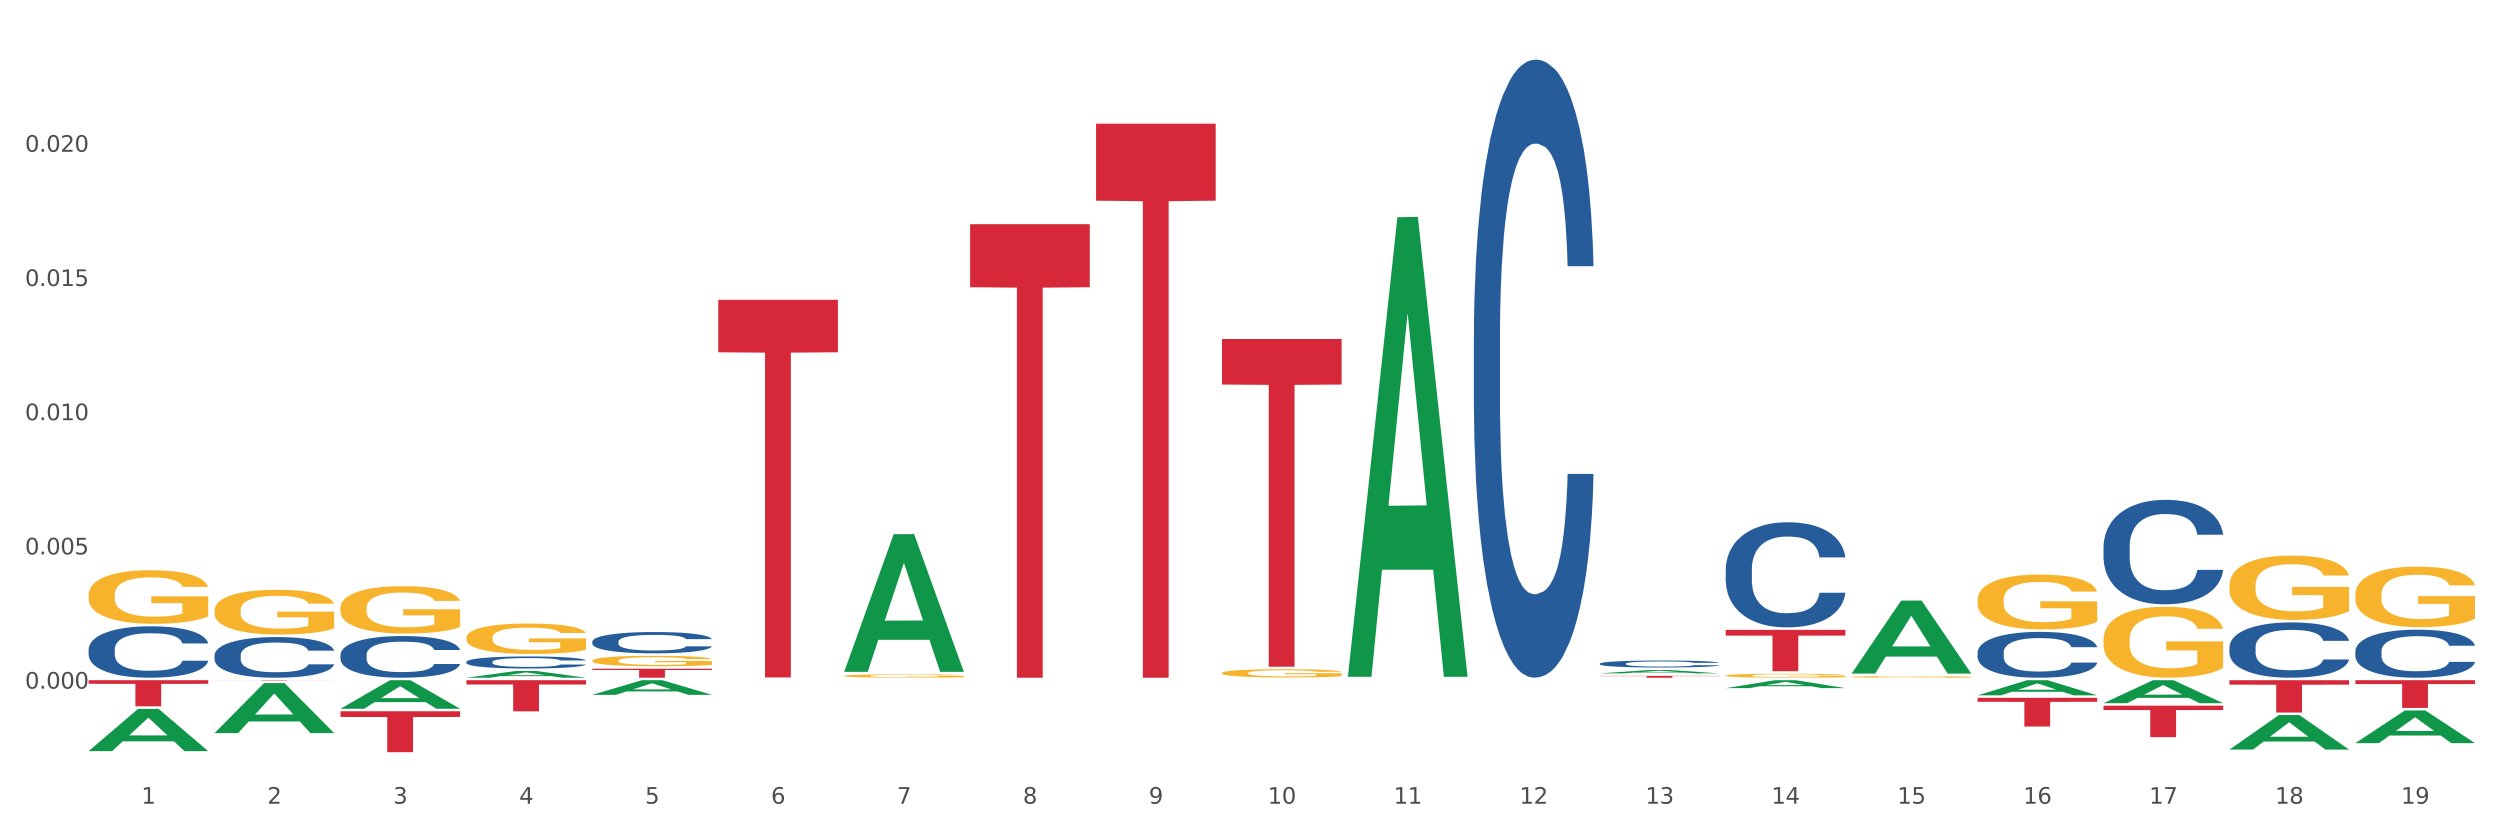 <?xml version="1.0" encoding="utf-8" standalone="no"?>
<!DOCTYPE svg PUBLIC "-//W3C//DTD SVG 1.1//EN"
  "http://www.w3.org/Graphics/SVG/1.1/DTD/svg11.dtd">
<svg xmlns:xlink="http://www.w3.org/1999/xlink" width="1080pt" height="360pt" viewBox="0 0 1080 360" xmlns="http://www.w3.org/2000/svg" version="1.1">
 <rect x="0" y="0" width="1080" height="360" fill="#333333" stroke="none"/>
 <defs>
  <style type="text/css">*{stroke-linejoin: round; stroke-linecap: butt}</style>
 </defs>
 <g id="figure_1">
  <g id="patch_1">
   <path d="M 0 360 
L 1080 360 
L 1080 0 
L 0 0 
z
" style="fill: #ffffff; stroke: #ffffff; stroke-linejoin: miter"/>
  </g>
  <g id="axes_1">
   <g id="matplotlib.axis_1">
    <g id="xtick_1">
     <g id="text_1">
      <!-- 1 -->
      <g style="fill: #4d4d4d" transform="translate(61.07 347.204) scale(0.096 -0.096)">
       <defs>
        <path id="DejaVuSans-31" d="M 794 531 
L 1825 531 
L 1825 4091 
L 703 3866 
L 703 4441 
L 1819 4666 
L 2450 4666 
L 2450 531 
L 3481 531 
L 3481 0 
L 794 0 
L 794 531 
z
" transform="scale(0.016)"/>
       </defs>
       <use xlink:href="#DejaVuSans-31"/>
      </g>
     </g>
    </g>
    <g id="xtick_2">
     <g id="text_2">
      <!-- 2 -->
      <g style="fill: #4d4d4d" transform="translate(115.472 347.204) scale(0.096 -0.096)">
       <defs>
        <path id="DejaVuSans-32" d="M 1228 531 
L 3431 531 
L 3431 0 
L 469 0 
L 469 531 
Q 828 903 1448 1529 
Q 2069 2156 2228 2338 
Q 2531 2678 2651 2914 
Q 2772 3150 2772 3378 
Q 2772 3750 2511 3984 
Q 2250 4219 1831 4219 
Q 1534 4219 1204 4116 
Q 875 4013 500 3803 
L 500 4441 
Q 881 4594 1212 4672 
Q 1544 4750 1819 4750 
Q 2544 4750 2975 4387 
Q 3406 4025 3406 3419 
Q 3406 3131 3298 2873 
Q 3191 2616 2906 2266 
Q 2828 2175 2409 1742 
Q 1991 1309 1228 531 
z
" transform="scale(0.016)"/>
       </defs>
       <use xlink:href="#DejaVuSans-32"/>
      </g>
     </g>
    </g>
    <g id="xtick_3">
     <g id="text_3">
      <!-- 3 -->
      <g style="fill: #4d4d4d" transform="translate(169.874 347.204) scale(0.096 -0.096)">
       <defs>
        <path id="DejaVuSans-33" d="M 2597 2516 
Q 3050 2419 3304 2112 
Q 3559 1806 3559 1356 
Q 3559 666 3084 287 
Q 2609 -91 1734 -91 
Q 1441 -91 1130 -33 
Q 819 25 488 141 
L 488 750 
Q 750 597 1062 519 
Q 1375 441 1716 441 
Q 2309 441 2620 675 
Q 2931 909 2931 1356 
Q 2931 1769 2642 2001 
Q 2353 2234 1838 2234 
L 1294 2234 
L 1294 2753 
L 1863 2753 
Q 2328 2753 2575 2939 
Q 2822 3125 2822 3475 
Q 2822 3834 2567 4026 
Q 2313 4219 1838 4219 
Q 1578 4219 1281 4162 
Q 984 4106 628 3988 
L 628 4550 
Q 988 4650 1302 4700 
Q 1616 4750 1894 4750 
Q 2613 4750 3031 4423 
Q 3450 4097 3450 3541 
Q 3450 3153 3228 2886 
Q 3006 2619 2597 2516 
z
" transform="scale(0.016)"/>
       </defs>
       <use xlink:href="#DejaVuSans-33"/>
      </g>
     </g>
    </g>
    <g id="xtick_4">
     <g id="text_4">
      <!-- 4 -->
      <g style="fill: #4d4d4d" transform="translate(224.276 347.204) scale(0.096 -0.096)">
       <defs>
        <path id="DejaVuSans-34" d="M 2419 4116 
L 825 1625 
L 2419 1625 
L 2419 4116 
z
M 2253 4666 
L 3047 4666 
L 3047 1625 
L 3713 1625 
L 3713 1100 
L 3047 1100 
L 3047 0 
L 2419 0 
L 2419 1100 
L 313 1100 
L 313 1709 
L 2253 4666 
z
" transform="scale(0.016)"/>
       </defs>
       <use xlink:href="#DejaVuSans-34"/>
      </g>
     </g>
    </g>
    <g id="xtick_5">
     <g id="text_5">
      <!-- 5 -->
      <g style="fill: #4d4d4d" transform="translate(278.678 347.204) scale(0.096 -0.096)">
       <defs>
        <path id="DejaVuSans-35" d="M 691 4666 
L 3169 4666 
L 3169 4134 
L 1269 4134 
L 1269 2991 
Q 1406 3038 1543 3061 
Q 1681 3084 1819 3084 
Q 2600 3084 3056 2656 
Q 3513 2228 3513 1497 
Q 3513 744 3044 326 
Q 2575 -91 1722 -91 
Q 1428 -91 1123 -41 
Q 819 9 494 109 
L 494 744 
Q 775 591 1075 516 
Q 1375 441 1709 441 
Q 2250 441 2565 725 
Q 2881 1009 2881 1497 
Q 2881 1984 2565 2268 
Q 2250 2553 1709 2553 
Q 1456 2553 1204 2497 
Q 953 2441 691 2322 
L 691 4666 
z
" transform="scale(0.016)"/>
       </defs>
       <use xlink:href="#DejaVuSans-35"/>
      </g>
     </g>
    </g>
    <g id="xtick_6">
     <g id="text_6">
      <!-- 6 -->
      <g style="fill: #4d4d4d" transform="translate(333.08 347.204) scale(0.096 -0.096)">
       <defs>
        <path id="DejaVuSans-36" d="M 2113 2584 
Q 1688 2584 1439 2293 
Q 1191 2003 1191 1497 
Q 1191 994 1439 701 
Q 1688 409 2113 409 
Q 2538 409 2786 701 
Q 3034 994 3034 1497 
Q 3034 2003 2786 2293 
Q 2538 2584 2113 2584 
z
M 3366 4563 
L 3366 3988 
Q 3128 4100 2886 4159 
Q 2644 4219 2406 4219 
Q 1781 4219 1451 3797 
Q 1122 3375 1075 2522 
Q 1259 2794 1537 2939 
Q 1816 3084 2150 3084 
Q 2853 3084 3261 2657 
Q 3669 2231 3669 1497 
Q 3669 778 3244 343 
Q 2819 -91 2113 -91 
Q 1303 -91 875 529 
Q 447 1150 447 2328 
Q 447 3434 972 4092 
Q 1497 4750 2381 4750 
Q 2619 4750 2861 4703 
Q 3103 4656 3366 4563 
z
" transform="scale(0.016)"/>
       </defs>
       <use xlink:href="#DejaVuSans-36"/>
      </g>
     </g>
    </g>
    <g id="xtick_7">
     <g id="text_7">
      <!-- 7 -->
      <g style="fill: #4d4d4d" transform="translate(387.482 347.204) scale(0.096 -0.096)">
       <defs>
        <path id="DejaVuSans-37" d="M 525 4666 
L 3525 4666 
L 3525 4397 
L 1831 0 
L 1172 0 
L 2766 4134 
L 525 4134 
L 525 4666 
z
" transform="scale(0.016)"/>
       </defs>
       <use xlink:href="#DejaVuSans-37"/>
      </g>
     </g>
    </g>
    <g id="xtick_8">
     <g id="text_8">
      <!-- 8 -->
      <g style="fill: #4d4d4d" transform="translate(441.884 347.204) scale(0.096 -0.096)">
       <defs>
        <path id="DejaVuSans-38" d="M 2034 2216 
Q 1584 2216 1326 1975 
Q 1069 1734 1069 1313 
Q 1069 891 1326 650 
Q 1584 409 2034 409 
Q 2484 409 2743 651 
Q 3003 894 3003 1313 
Q 3003 1734 2745 1975 
Q 2488 2216 2034 2216 
z
M 1403 2484 
Q 997 2584 770 2862 
Q 544 3141 544 3541 
Q 544 4100 942 4425 
Q 1341 4750 2034 4750 
Q 2731 4750 3128 4425 
Q 3525 4100 3525 3541 
Q 3525 3141 3298 2862 
Q 3072 2584 2669 2484 
Q 3125 2378 3379 2068 
Q 3634 1759 3634 1313 
Q 3634 634 3220 271 
Q 2806 -91 2034 -91 
Q 1263 -91 848 271 
Q 434 634 434 1313 
Q 434 1759 690 2068 
Q 947 2378 1403 2484 
z
M 1172 3481 
Q 1172 3119 1398 2916 
Q 1625 2713 2034 2713 
Q 2441 2713 2670 2916 
Q 2900 3119 2900 3481 
Q 2900 3844 2670 4047 
Q 2441 4250 2034 4250 
Q 1625 4250 1398 4047 
Q 1172 3844 1172 3481 
z
" transform="scale(0.016)"/>
       </defs>
       <use xlink:href="#DejaVuSans-38"/>
      </g>
     </g>
    </g>
    <g id="xtick_9">
     <g id="text_9">
      <!-- 9 -->
      <g style="fill: #4d4d4d" transform="translate(496.286 347.204) scale(0.096 -0.096)">
       <defs>
        <path id="DejaVuSans-39" d="M 703 97 
L 703 672 
Q 941 559 1184 500 
Q 1428 441 1663 441 
Q 2288 441 2617 861 
Q 2947 1281 2994 2138 
Q 2813 1869 2534 1725 
Q 2256 1581 1919 1581 
Q 1219 1581 811 2004 
Q 403 2428 403 3163 
Q 403 3881 828 4315 
Q 1253 4750 1959 4750 
Q 2769 4750 3195 4129 
Q 3622 3509 3622 2328 
Q 3622 1225 3098 567 
Q 2575 -91 1691 -91 
Q 1453 -91 1209 -44 
Q 966 3 703 97 
z
M 1959 2075 
Q 2384 2075 2632 2365 
Q 2881 2656 2881 3163 
Q 2881 3666 2632 3958 
Q 2384 4250 1959 4250 
Q 1534 4250 1286 3958 
Q 1038 3666 1038 3163 
Q 1038 2656 1286 2365 
Q 1534 2075 1959 2075 
z
" transform="scale(0.016)"/>
       </defs>
       <use xlink:href="#DejaVuSans-39"/>
      </g>
     </g>
    </g>
    <g id="xtick_10">
     <g id="text_10">
      <!-- 10 -->
      <g style="fill: #4d4d4d" transform="translate(547.634 347.204) scale(0.096 -0.096)">
       <defs>
        <path id="DejaVuSans-30" d="M 2034 4250 
Q 1547 4250 1301 3770 
Q 1056 3291 1056 2328 
Q 1056 1369 1301 889 
Q 1547 409 2034 409 
Q 2525 409 2770 889 
Q 3016 1369 3016 2328 
Q 3016 3291 2770 3770 
Q 2525 4250 2034 4250 
z
M 2034 4750 
Q 2819 4750 3233 4129 
Q 3647 3509 3647 2328 
Q 3647 1150 3233 529 
Q 2819 -91 2034 -91 
Q 1250 -91 836 529 
Q 422 1150 422 2328 
Q 422 3509 836 4129 
Q 1250 4750 2034 4750 
z
" transform="scale(0.016)"/>
       </defs>
       <use xlink:href="#DejaVuSans-31"/>
       <use xlink:href="#DejaVuSans-30" transform="translate(63.623 0)"/>
      </g>
     </g>
    </g>
    <g id="xtick_11">
     <g id="text_11">
      <!-- 11 -->
      <g style="fill: #4d4d4d" transform="translate(602.035 347.204) scale(0.096 -0.096)">
       <use xlink:href="#DejaVuSans-31"/>
       <use xlink:href="#DejaVuSans-31" transform="translate(63.623 0)"/>
      </g>
     </g>
    </g>
    <g id="xtick_12">
     <g id="text_12">
      <!-- 12 -->
      <g style="fill: #4d4d4d" transform="translate(656.437 347.204) scale(0.096 -0.096)">
       <use xlink:href="#DejaVuSans-31"/>
       <use xlink:href="#DejaVuSans-32" transform="translate(63.623 0)"/>
      </g>
     </g>
    </g>
    <g id="xtick_13">
     <g id="text_13">
      <!-- 13 -->
      <g style="fill: #4d4d4d" transform="translate(710.839 347.204) scale(0.096 -0.096)">
       <use xlink:href="#DejaVuSans-31"/>
       <use xlink:href="#DejaVuSans-33" transform="translate(63.623 0)"/>
      </g>
     </g>
    </g>
    <g id="xtick_14">
     <g id="text_14">
      <!-- 14 -->
      <g style="fill: #4d4d4d" transform="translate(765.241 347.204) scale(0.096 -0.096)">
       <use xlink:href="#DejaVuSans-31"/>
       <use xlink:href="#DejaVuSans-34" transform="translate(63.623 0)"/>
      </g>
     </g>
    </g>
    <g id="xtick_15">
     <g id="text_15">
      <!-- 15 -->
      <g style="fill: #4d4d4d" transform="translate(819.643 347.204) scale(0.096 -0.096)">
       <use xlink:href="#DejaVuSans-31"/>
       <use xlink:href="#DejaVuSans-35" transform="translate(63.623 0)"/>
      </g>
     </g>
    </g>
    <g id="xtick_16">
     <g id="text_16">
      <!-- 16 -->
      <g style="fill: #4d4d4d" transform="translate(874.045 347.204) scale(0.096 -0.096)">
       <use xlink:href="#DejaVuSans-31"/>
       <use xlink:href="#DejaVuSans-36" transform="translate(63.623 0)"/>
      </g>
     </g>
    </g>
    <g id="xtick_17">
     <g id="text_17">
      <!-- 17 -->
      <g style="fill: #4d4d4d" transform="translate(928.447 347.204) scale(0.096 -0.096)">
       <use xlink:href="#DejaVuSans-31"/>
       <use xlink:href="#DejaVuSans-37" transform="translate(63.623 0)"/>
      </g>
     </g>
    </g>
    <g id="xtick_18">
     <g id="text_18">
      <!-- 18 -->
      <g style="fill: #4d4d4d" transform="translate(982.849 347.204) scale(0.096 -0.096)">
       <use xlink:href="#DejaVuSans-31"/>
       <use xlink:href="#DejaVuSans-38" transform="translate(63.623 0)"/>
      </g>
     </g>
    </g>
    <g id="xtick_19">
     <g id="text_19">
      <!-- 19 -->
      <g style="fill: #4d4d4d" transform="translate(1037.251 347.204) scale(0.096 -0.096)">
       <use xlink:href="#DejaVuSans-31"/>
       <use xlink:href="#DejaVuSans-39" transform="translate(63.623 0)"/>
      </g>
     </g>
    </g>
    <g id="xtick_20"/>
    <g id="xtick_21"/>
    <g id="xtick_22"/>
    <g id="xtick_23"/>
    <g id="xtick_24"/>
    <g id="xtick_25"/>
    <g id="xtick_26"/>
    <g id="xtick_27"/>
    <g id="xtick_28"/>
    <g id="xtick_29"/>
    <g id="xtick_30"/>
    <g id="xtick_31"/>
    <g id="xtick_32"/>
    <g id="xtick_33"/>
    <g id="xtick_34"/>
    <g id="xtick_35"/>
    <g id="xtick_36"/>
    <g id="xtick_37"/>
   </g>
   <g id="matplotlib.axis_2">
    <g id="ytick_1">
     <g id="text_20">
      <!-- 0.000 -->
      <g style="fill: #4d4d4d" transform="translate(10.8 297.49) scale(0.096 -0.096)">
       <defs>
        <path id="DejaVuSans-2e" d="M 684 794 
L 1344 794 
L 1344 0 
L 684 0 
L 684 794 
z
" transform="scale(0.016)"/>
       </defs>
       <use xlink:href="#DejaVuSans-30"/>
       <use xlink:href="#DejaVuSans-2e" transform="translate(63.623 0)"/>
       <use xlink:href="#DejaVuSans-30" transform="translate(95.41 0)"/>
       <use xlink:href="#DejaVuSans-30" transform="translate(159.033 0)"/>
       <use xlink:href="#DejaVuSans-30" transform="translate(222.656 0)"/>
      </g>
     </g>
    </g>
    <g id="ytick_2">
     <g id="text_21">
      <!-- 0.005 -->
      <g style="fill: #4d4d4d" transform="translate(10.8 239.509) scale(0.096 -0.096)">
       <use xlink:href="#DejaVuSans-30"/>
       <use xlink:href="#DejaVuSans-2e" transform="translate(63.623 0)"/>
       <use xlink:href="#DejaVuSans-30" transform="translate(95.41 0)"/>
       <use xlink:href="#DejaVuSans-30" transform="translate(159.033 0)"/>
       <use xlink:href="#DejaVuSans-35" transform="translate(222.656 0)"/>
      </g>
     </g>
    </g>
    <g id="ytick_3">
     <g id="text_22">
      <!-- 0.010 -->
      <g style="fill: #4d4d4d" transform="translate(10.8 181.528) scale(0.096 -0.096)">
       <use xlink:href="#DejaVuSans-30"/>
       <use xlink:href="#DejaVuSans-2e" transform="translate(63.623 0)"/>
       <use xlink:href="#DejaVuSans-30" transform="translate(95.41 0)"/>
       <use xlink:href="#DejaVuSans-31" transform="translate(159.033 0)"/>
       <use xlink:href="#DejaVuSans-30" transform="translate(222.656 0)"/>
      </g>
     </g>
    </g>
    <g id="ytick_4">
     <g id="text_23">
      <!-- 0.015 -->
      <g style="fill: #4d4d4d" transform="translate(10.8 123.547) scale(0.096 -0.096)">
       <use xlink:href="#DejaVuSans-30"/>
       <use xlink:href="#DejaVuSans-2e" transform="translate(63.623 0)"/>
       <use xlink:href="#DejaVuSans-30" transform="translate(95.41 0)"/>
       <use xlink:href="#DejaVuSans-31" transform="translate(159.033 0)"/>
       <use xlink:href="#DejaVuSans-35" transform="translate(222.656 0)"/>
      </g>
     </g>
    </g>
    <g id="ytick_5">
     <g id="text_24">
      <!-- 0.020 -->
      <g style="fill: #4d4d4d" transform="translate(10.8 65.566) scale(0.096 -0.096)">
       <use xlink:href="#DejaVuSans-30"/>
       <use xlink:href="#DejaVuSans-2e" transform="translate(63.623 0)"/>
       <use xlink:href="#DejaVuSans-30" transform="translate(95.41 0)"/>
       <use xlink:href="#DejaVuSans-32" transform="translate(159.033 0)"/>
       <use xlink:href="#DejaVuSans-30" transform="translate(222.656 0)"/>
      </g>
     </g>
    </g>
    <g id="ytick_6"/>
    <g id="ytick_7"/>
    <g id="ytick_8"/>
    <g id="ytick_9"/>
    <g id="ytick_10"/>
    <g id="ytick_11"/>
   </g>
   <g id="PolyCollection_1">
    <path d="M 38.283 324.466 
L 38.336 324.448 
L 59.648 306.23 
L 68.493 306.213 
L 89.965 324.5 
L 79.735 324.5 
L 75.1 320.242 
L 53.095 320.242 
L 52.935 320.31 
L 48.46 324.5 
L 38.283 324.5 
L 38.283 324.466 
L 55.865 317.7 
L 72.329 317.683 
L 64.177 310.111 
L 64.071 310.077 
L 63.964 310.128 
L 55.812 317.683 
L 55.865 317.7 
L 38.283 324.466 
z
" clip-path="url(#pc535c640dc)" style="fill: #109648"/>
    <path d="M 1017.518 293.843 
L 1069.2 293.843 
L 1069.2 295.509 
L 1048.87 295.52 
L 1048.87 305.831 
L 1037.726 305.831 
L 1037.726 295.52 
L 1017.518 295.509 
L 1017.518 293.854 
L 1017.518 293.843 
z
" clip-path="url(#pc535c640dc)" style="fill: #d62839"/>
    <path d="M 963.116 293.843 
L 1014.798 293.843 
L 1014.798 295.783 
L 994.468 295.796 
L 994.468 307.802 
L 983.324 307.802 
L 983.324 295.796 
L 963.116 295.783 
L 963.116 293.856 
L 963.116 293.843 
z
" clip-path="url(#pc535c640dc)" style="fill: #d62839"/>
    <path d="M 908.714 304.855 
L 960.396 304.855 
L 960.396 306.746 
L 940.066 306.759 
L 940.066 318.461 
L 928.922 318.461 
L 928.922 306.759 
L 908.714 306.746 
L 908.714 304.868 
L 908.714 304.855 
z
" clip-path="url(#pc535c640dc)" style="fill: #d62839"/>
    <path d="M 854.312 301.463 
L 905.994 301.463 
L 905.994 303.185 
L 885.664 303.196 
L 885.664 313.853 
L 874.52 313.853 
L 874.52 303.196 
L 854.312 303.185 
L 854.312 301.474 
L 854.312 301.463 
z
" clip-path="url(#pc535c640dc)" style="fill: #d62839"/>
    <path d="M 745.508 272.105 
L 797.19 272.105 
L 797.19 274.587 
L 776.86 274.604 
L 776.86 289.968 
L 765.716 289.968 
L 765.716 274.604 
L 745.508 274.587 
L 745.508 272.121 
L 745.508 272.105 
z
" clip-path="url(#pc535c640dc)" style="fill: #d62839"/>
    <path d="M 691.106 291.98 
L 742.788 291.98 
L 742.788 292.09 
L 722.458 292.091 
L 722.458 292.771 
L 711.314 292.771 
L 711.314 292.091 
L 691.106 292.09 
L 691.106 291.981 
L 691.106 291.98 
z
" clip-path="url(#pc535c640dc)" style="fill: #d62839"/>
    <path d="M 527.901 146.453 
L 579.582 146.453 
L 579.582 166.127 
L 559.253 166.26 
L 559.253 288.027 
L 548.108 288.027 
L 548.108 166.26 
L 527.901 166.127 
L 527.901 146.586 
L 527.901 146.453 
z
" clip-path="url(#pc535c640dc)" style="fill: #d62839"/>
    <path d="M 473.499 53.432 
L 525.18 53.432 
L 525.18 86.692 
L 504.851 86.917 
L 504.851 292.771 
L 493.706 292.771 
L 493.706 86.917 
L 473.499 86.692 
L 473.499 53.657 
L 473.499 53.432 
z
" clip-path="url(#pc535c640dc)" style="fill: #d62839"/>
    <path d="M 419.097 96.859 
L 470.779 96.859 
L 470.779 124.084 
L 450.449 124.268 
L 450.449 292.771 
L 439.304 292.771 
L 439.304 124.268 
L 419.097 124.084 
L 419.097 97.043 
L 419.097 96.859 
z
" clip-path="url(#pc535c640dc)" style="fill: #d62839"/>
    <path d="M 310.293 129.515 
L 361.975 129.515 
L 361.975 152.189 
L 341.645 152.342 
L 341.645 292.671 
L 330.5 292.671 
L 330.5 152.342 
L 310.293 152.189 
L 310.293 129.669 
L 310.293 129.515 
z
" clip-path="url(#pc535c640dc)" style="fill: #d62839"/>
    <path d="M 255.891 288.904 
L 307.573 288.904 
L 307.573 289.442 
L 287.243 289.445 
L 287.243 292.771 
L 276.098 292.771 
L 276.098 289.445 
L 255.891 289.442 
L 255.891 288.908 
L 255.891 288.904 
z
" clip-path="url(#pc535c640dc)" style="fill: #d62839"/>
    <path d="M 201.489 293.843 
L 253.171 293.843 
L 253.171 295.713 
L 232.841 295.725 
L 232.841 307.297 
L 221.696 307.297 
L 221.696 295.725 
L 201.489 295.713 
L 201.489 293.856 
L 201.489 293.843 
z
" clip-path="url(#pc535c640dc)" style="fill: #d62839"/>
    <path d="M 1017.518 281.343 
L 1017.579 281.324 
L 1017.579 280.793 
L 1017.763 280.073 
L 1018.434 278.747 
L 1019.29 277.742 
L 1020.756 276.567 
L 1021.55 276.074 
L 1022.589 275.525 
L 1024.727 274.634 
L 1027.17 273.876 
L 1028.881 273.459 
L 1030.164 273.194 
L 1033.035 272.72 
L 1034.684 272.511 
L 1036.395 272.341 
L 1037.861 272.227 
L 1040.305 272.095 
L 1042.259 272.038 
L 1044.52 272.019 
L 1046.414 272.038 
L 1048.918 272.113 
L 1052.584 272.341 
L 1053.989 272.474 
L 1055.882 272.701 
L 1057.837 273.004 
L 1059.426 273.307 
L 1061.258 273.743 
L 1063.152 274.312 
L 1064.985 275.032 
L 1066.268 275.695 
L 1067.306 276.397 
L 1068.223 277.249 
L 1068.895 278.178 
L 1069.2 278.955 
L 1058.021 278.955 
L 1057.715 278.254 
L 1057.104 277.496 
L 1056.493 276.984 
L 1055.821 276.567 
L 1054.783 276.093 
L 1053.866 275.79 
L 1052.339 275.43 
L 1050.934 275.203 
L 1049.773 275.07 
L 1048.368 274.956 
L 1045.375 274.843 
L 1043.237 274.843 
L 1041.893 274.88 
L 1040.244 274.975 
L 1038.838 275.108 
L 1037.189 275.335 
L 1035.906 275.582 
L 1034.623 275.904 
L 1033.89 276.131 
L 1032.791 276.548 
L 1032.057 276.889 
L 1031.08 277.477 
L 1030.53 277.894 
L 1029.553 278.974 
L 1029.125 279.77 
L 1028.942 280.319 
L 1028.82 280.926 
L 1028.82 283.882 
L 1029.186 285.209 
L 1029.492 285.778 
L 1029.98 286.422 
L 1030.897 287.256 
L 1032.241 288.071 
L 1033.646 288.658 
L 1034.807 289.018 
L 1035.906 289.284 
L 1037.006 289.492 
L 1038.35 289.682 
L 1039.449 289.795 
L 1041.099 289.909 
L 1043.054 289.966 
L 1044.581 289.966 
L 1047.696 289.871 
L 1049.102 289.776 
L 1050.445 289.644 
L 1051.912 289.435 
L 1053.072 289.208 
L 1053.744 289.037 
L 1054.844 288.677 
L 1055.699 288.298 
L 1056.432 287.862 
L 1056.921 287.483 
L 1057.471 286.915 
L 1057.898 286.27 
L 1058.021 285.929 
L 1069.2 285.929 
L 1068.956 286.611 
L 1068.528 287.275 
L 1067.673 288.165 
L 1067.001 288.677 
L 1065.962 289.303 
L 1064.863 289.833 
L 1063.335 290.421 
L 1061.93 290.857 
L 1060.464 291.236 
L 1058.876 291.577 
L 1056.005 292.05 
L 1054.966 292.183 
L 1052.767 292.411 
L 1051.056 292.543 
L 1048.552 292.676 
L 1045.986 292.752 
L 1043.298 292.771 
L 1040.915 292.733 
L 1038.289 292.619 
L 1036.639 292.505 
L 1034.807 292.335 
L 1032.668 292.069 
L 1030.652 291.747 
L 1028.759 291.368 
L 1026.987 290.932 
L 1025.338 290.44 
L 1023.199 289.625 
L 1021.611 288.829 
L 1020.45 288.09 
L 1019.656 287.464 
L 1018.862 286.668 
L 1018.434 286.119 
L 1017.763 284.792 
L 1017.518 283.56 
L 1017.518 281.343 
z
" clip-path="url(#pc535c640dc)" style="fill: #255c99"/>
    <path d="M 963.116 279.616 
L 963.177 279.594 
L 963.177 278.983 
L 963.361 278.154 
L 964.033 276.627 
L 964.888 275.471 
L 966.354 274.119 
L 967.148 273.551 
L 968.187 272.919 
L 970.325 271.893 
L 972.768 271.021 
L 974.479 270.541 
L 975.762 270.235 
L 978.633 269.69 
L 980.282 269.45 
L 981.993 269.254 
L 983.459 269.123 
L 985.903 268.97 
L 987.858 268.905 
L 990.118 268.883 
L 992.012 268.905 
L 994.516 268.992 
L 998.182 269.254 
L 999.587 269.406 
L 1001.481 269.668 
L 1003.435 270.017 
L 1005.024 270.366 
L 1006.856 270.868 
L 1008.75 271.523 
L 1010.583 272.352 
L 1011.866 273.115 
L 1012.904 273.922 
L 1013.821 274.904 
L 1014.493 275.973 
L 1014.798 276.867 
L 1003.619 276.867 
L 1003.313 276.06 
L 1002.702 275.188 
L 1002.091 274.599 
L 1001.419 274.119 
L 1000.381 273.573 
L 999.465 273.224 
L 997.937 272.81 
L 996.532 272.548 
L 995.372 272.395 
L 993.966 272.264 
L 990.973 272.133 
L 988.835 272.133 
L 987.491 272.177 
L 985.842 272.286 
L 984.436 272.439 
L 982.787 272.701 
L 981.504 272.984 
L 980.221 273.355 
L 979.488 273.617 
L 978.389 274.097 
L 977.656 274.489 
L 976.678 275.166 
L 976.128 275.646 
L 975.151 276.889 
L 974.723 277.805 
L 974.54 278.438 
L 974.418 279.136 
L 974.418 282.539 
L 974.784 284.066 
L 975.09 284.721 
L 975.578 285.463 
L 976.495 286.422 
L 977.839 287.36 
L 979.244 288.037 
L 980.405 288.451 
L 981.504 288.757 
L 982.604 288.997 
L 983.948 289.215 
L 985.047 289.346 
L 986.697 289.477 
L 988.652 289.542 
L 990.179 289.542 
L 993.294 289.433 
L 994.7 289.324 
L 996.044 289.171 
L 997.51 288.931 
L 998.67 288.669 
L 999.342 288.473 
L 1000.442 288.059 
L 1001.297 287.622 
L 1002.03 287.12 
L 1002.519 286.684 
L 1003.069 286.03 
L 1003.496 285.288 
L 1003.619 284.895 
L 1014.798 284.895 
L 1014.554 285.681 
L 1014.126 286.444 
L 1013.271 287.47 
L 1012.599 288.059 
L 1011.56 288.778 
L 1010.461 289.389 
L 1008.933 290.066 
L 1007.528 290.567 
L 1006.062 291.004 
L 1004.474 291.396 
L 1001.603 291.942 
L 1000.564 292.094 
L 998.365 292.356 
L 996.654 292.509 
L 994.15 292.662 
L 991.584 292.749 
L 988.896 292.771 
L 986.514 292.727 
L 983.887 292.596 
L 982.237 292.465 
L 980.405 292.269 
L 978.266 291.963 
L 976.25 291.593 
L 974.357 291.156 
L 972.585 290.655 
L 970.936 290.087 
L 968.798 289.149 
L 967.209 288.233 
L 966.048 287.382 
L 965.254 286.662 
L 964.46 285.746 
L 964.033 285.113 
L 963.361 283.586 
L 963.116 282.168 
L 963.116 279.616 
z
" clip-path="url(#pc535c640dc)" style="fill: #255c99"/>
    <path d="M 908.714 236.209 
L 908.775 236.168 
L 908.775 235.014 
L 908.959 233.448 
L 909.631 230.562 
L 910.486 228.378 
L 911.952 225.822 
L 912.746 224.751 
L 913.785 223.555 
L 915.923 221.618 
L 918.366 219.969 
L 920.077 219.062 
L 921.36 218.485 
L 924.231 217.455 
L 925.88 217.001 
L 927.591 216.63 
L 929.057 216.383 
L 931.501 216.095 
L 933.456 215.971 
L 935.716 215.93 
L 937.61 215.971 
L 940.114 216.136 
L 943.78 216.63 
L 945.185 216.919 
L 947.079 217.414 
L 949.033 218.073 
L 950.622 218.733 
L 952.454 219.681 
L 954.348 220.917 
L 956.181 222.483 
L 957.464 223.926 
L 958.502 225.451 
L 959.419 227.306 
L 960.091 229.326 
L 960.396 231.016 
L 949.217 231.016 
L 948.911 229.491 
L 948.3 227.842 
L 947.689 226.729 
L 947.017 225.822 
L 945.979 224.792 
L 945.063 224.132 
L 943.535 223.349 
L 942.13 222.854 
L 940.97 222.566 
L 939.565 222.319 
L 936.571 222.071 
L 934.433 222.071 
L 933.089 222.154 
L 931.44 222.36 
L 930.035 222.648 
L 928.385 223.143 
L 927.102 223.679 
L 925.819 224.38 
L 925.086 224.874 
L 923.987 225.781 
L 923.254 226.523 
L 922.276 227.801 
L 921.726 228.708 
L 920.749 231.057 
L 920.321 232.788 
L 920.138 233.984 
L 920.016 235.303 
L 920.016 241.733 
L 920.382 244.618 
L 920.688 245.855 
L 921.177 247.256 
L 922.093 249.07 
L 923.437 250.842 
L 924.842 252.12 
L 926.003 252.903 
L 927.102 253.48 
L 928.202 253.934 
L 929.546 254.346 
L 930.645 254.593 
L 932.295 254.84 
L 934.25 254.964 
L 935.777 254.964 
L 938.893 254.758 
L 940.298 254.552 
L 941.642 254.263 
L 943.108 253.81 
L 944.268 253.315 
L 944.94 252.944 
L 946.04 252.161 
L 946.895 251.337 
L 947.628 250.389 
L 948.117 249.564 
L 948.667 248.328 
L 949.095 246.926 
L 949.217 246.184 
L 960.396 246.184 
L 960.152 247.668 
L 959.724 249.111 
L 958.869 251.048 
L 958.197 252.161 
L 957.158 253.521 
L 956.059 254.676 
L 954.531 255.953 
L 953.126 256.901 
L 951.66 257.726 
L 950.072 258.468 
L 947.201 259.498 
L 946.162 259.787 
L 943.963 260.281 
L 942.252 260.57 
L 939.748 260.858 
L 937.182 261.023 
L 934.494 261.064 
L 932.112 260.982 
L 929.485 260.735 
L 927.835 260.487 
L 926.003 260.116 
L 923.864 259.539 
L 921.849 258.839 
L 919.955 258.014 
L 918.183 257.066 
L 916.534 255.995 
L 914.396 254.222 
L 912.807 252.491 
L 911.647 250.883 
L 910.852 249.523 
L 910.058 247.792 
L 909.631 246.597 
L 908.959 243.711 
L 908.714 241.032 
L 908.714 236.209 
z
" clip-path="url(#pc535c640dc)" style="fill: #255c99"/>
    <path d="M 854.312 281.869 
L 854.373 281.851 
L 854.373 281.344 
L 854.557 280.657 
L 855.229 279.392 
L 856.084 278.434 
L 857.55 277.313 
L 858.344 276.843 
L 859.383 276.318 
L 861.521 275.469 
L 863.964 274.745 
L 865.675 274.348 
L 866.958 274.095 
L 869.829 273.643 
L 871.478 273.444 
L 873.189 273.281 
L 874.655 273.173 
L 877.099 273.046 
L 879.054 272.992 
L 881.314 272.974 
L 883.208 272.992 
L 885.712 273.064 
L 889.378 273.281 
L 890.783 273.408 
L 892.677 273.625 
L 894.631 273.914 
L 896.22 274.203 
L 898.052 274.619 
L 899.946 275.161 
L 901.779 275.848 
L 903.062 276.481 
L 904.1 277.15 
L 905.017 277.964 
L 905.689 278.849 
L 905.994 279.591 
L 894.815 279.591 
L 894.509 278.922 
L 893.898 278.199 
L 893.287 277.71 
L 892.616 277.313 
L 891.577 276.861 
L 890.661 276.571 
L 889.133 276.228 
L 887.728 276.011 
L 886.568 275.884 
L 885.163 275.776 
L 882.169 275.668 
L 880.031 275.668 
L 878.687 275.704 
L 877.038 275.794 
L 875.633 275.921 
L 873.983 276.138 
L 872.7 276.373 
L 871.417 276.68 
L 870.684 276.897 
L 869.585 277.295 
L 868.852 277.62 
L 867.874 278.181 
L 867.324 278.578 
L 866.347 279.609 
L 865.919 280.368 
L 865.736 280.892 
L 865.614 281.471 
L 865.614 284.291 
L 865.98 285.557 
L 866.286 286.099 
L 866.775 286.714 
L 867.691 287.51 
L 869.035 288.287 
L 870.44 288.847 
L 871.601 289.191 
L 872.7 289.444 
L 873.8 289.643 
L 875.144 289.824 
L 876.243 289.932 
L 877.893 290.041 
L 879.848 290.095 
L 881.375 290.095 
L 884.491 290.004 
L 885.896 289.914 
L 887.24 289.788 
L 888.706 289.589 
L 889.866 289.372 
L 890.538 289.209 
L 891.638 288.865 
L 892.493 288.504 
L 893.226 288.088 
L 893.715 287.726 
L 894.265 287.184 
L 894.693 286.569 
L 894.815 286.244 
L 905.994 286.244 
L 905.75 286.895 
L 905.322 287.528 
L 904.467 288.377 
L 903.795 288.865 
L 902.756 289.462 
L 901.657 289.968 
L 900.13 290.529 
L 898.724 290.945 
L 897.258 291.306 
L 895.67 291.632 
L 892.799 292.084 
L 891.76 292.21 
L 889.561 292.427 
L 887.851 292.554 
L 885.346 292.68 
L 882.78 292.753 
L 880.092 292.771 
L 877.71 292.734 
L 875.083 292.626 
L 873.433 292.518 
L 871.601 292.355 
L 869.463 292.102 
L 867.447 291.794 
L 865.553 291.433 
L 863.781 291.017 
L 862.132 290.547 
L 859.994 289.769 
L 858.405 289.01 
L 857.245 288.305 
L 856.45 287.708 
L 855.656 286.949 
L 855.229 286.425 
L 854.557 285.159 
L 854.312 283.984 
L 854.312 281.869 
z
" clip-path="url(#pc535c640dc)" style="fill: #255c99"/>
    <path d="M 745.508 246.025 
L 745.569 245.983 
L 745.569 244.822 
L 745.753 243.246 
L 746.425 240.343 
L 747.28 238.145 
L 748.746 235.574 
L 749.54 234.496 
L 750.579 233.293 
L 752.717 231.344 
L 755.161 229.685 
L 756.871 228.773 
L 758.154 228.192 
L 761.025 227.155 
L 762.675 226.699 
L 764.385 226.326 
L 765.851 226.077 
L 768.295 225.787 
L 770.25 225.662 
L 772.51 225.621 
L 774.404 225.662 
L 776.908 225.828 
L 780.574 226.326 
L 781.979 226.616 
L 783.873 227.114 
L 785.828 227.778 
L 787.416 228.441 
L 789.249 229.395 
L 791.142 230.639 
L 792.975 232.215 
L 794.258 233.666 
L 795.296 235.201 
L 796.213 237.067 
L 796.885 239.099 
L 797.19 240.8 
L 786.011 240.8 
L 785.705 239.265 
L 785.094 237.606 
L 784.484 236.487 
L 783.812 235.574 
L 782.773 234.537 
L 781.857 233.874 
L 780.329 233.086 
L 778.924 232.588 
L 777.764 232.298 
L 776.359 232.049 
L 773.365 231.8 
L 771.227 231.8 
L 769.883 231.883 
L 768.234 232.091 
L 766.829 232.381 
L 765.179 232.878 
L 763.896 233.418 
L 762.613 234.123 
L 761.88 234.62 
L 760.781 235.533 
L 760.048 236.279 
L 759.07 237.565 
L 758.52 238.477 
L 757.543 240.841 
L 757.115 242.583 
L 756.932 243.785 
L 756.81 245.113 
L 756.81 251.582 
L 757.177 254.485 
L 757.482 255.729 
L 757.971 257.139 
L 758.887 258.964 
L 760.231 260.747 
L 761.636 262.033 
L 762.797 262.821 
L 763.896 263.401 
L 764.996 263.858 
L 766.34 264.272 
L 767.44 264.521 
L 769.089 264.77 
L 771.044 264.894 
L 772.571 264.894 
L 775.687 264.687 
L 777.092 264.48 
L 778.436 264.189 
L 779.902 263.733 
L 781.063 263.236 
L 781.735 262.862 
L 782.834 262.074 
L 783.689 261.245 
L 784.422 260.291 
L 784.911 259.462 
L 785.461 258.218 
L 785.889 256.807 
L 786.011 256.061 
L 797.19 256.061 
L 796.946 257.554 
L 796.518 259.005 
L 795.663 260.955 
L 794.991 262.074 
L 793.952 263.443 
L 792.853 264.604 
L 791.326 265.89 
L 789.921 266.844 
L 788.454 267.673 
L 786.866 268.419 
L 783.995 269.456 
L 782.956 269.747 
L 780.757 270.244 
L 779.047 270.535 
L 776.542 270.825 
L 773.976 270.991 
L 771.288 271.032 
L 768.906 270.949 
L 766.279 270.7 
L 764.629 270.452 
L 762.797 270.078 
L 760.659 269.498 
L 758.643 268.793 
L 756.749 267.963 
L 754.977 267.009 
L 753.328 265.931 
L 751.19 264.148 
L 749.601 262.406 
L 748.441 260.789 
L 747.647 259.42 
L 746.852 257.678 
L 746.425 256.476 
L 745.753 253.573 
L 745.508 250.877 
L 745.508 246.025 
z
" clip-path="url(#pc535c640dc)" style="fill: #255c99"/>
    <path d="M 691.106 286.705 
L 691.168 286.702 
L 691.168 286.625 
L 691.351 286.52 
L 692.023 286.327 
L 692.878 286.181 
L 694.344 286.01 
L 695.138 285.938 
L 696.177 285.858 
L 698.315 285.729 
L 700.759 285.618 
L 702.469 285.558 
L 703.752 285.519 
L 706.623 285.45 
L 708.273 285.42 
L 709.983 285.395 
L 711.449 285.378 
L 713.893 285.359 
L 715.848 285.351 
L 718.108 285.348 
L 720.002 285.351 
L 722.507 285.362 
L 726.172 285.395 
L 727.577 285.414 
L 729.471 285.447 
L 731.426 285.491 
L 733.014 285.536 
L 734.847 285.599 
L 736.74 285.682 
L 738.573 285.787 
L 739.856 285.883 
L 740.895 285.985 
L 741.811 286.109 
L 742.483 286.244 
L 742.788 286.357 
L 731.609 286.357 
L 731.303 286.255 
L 730.693 286.145 
L 730.082 286.071 
L 729.41 286.01 
L 728.371 285.941 
L 727.455 285.897 
L 725.928 285.844 
L 724.522 285.811 
L 723.362 285.792 
L 721.957 285.776 
L 718.963 285.759 
L 716.825 285.759 
L 715.481 285.764 
L 713.832 285.778 
L 712.427 285.798 
L 710.777 285.831 
L 709.494 285.867 
L 708.212 285.913 
L 707.478 285.947 
L 706.379 286.007 
L 705.646 286.057 
L 704.668 286.142 
L 704.119 286.203 
L 703.141 286.36 
L 702.713 286.476 
L 702.53 286.556 
L 702.408 286.644 
L 702.408 287.074 
L 702.775 287.267 
L 703.08 287.35 
L 703.569 287.444 
L 704.485 287.565 
L 705.829 287.684 
L 707.234 287.769 
L 708.395 287.822 
L 709.494 287.86 
L 710.594 287.891 
L 711.938 287.918 
L 713.038 287.935 
L 714.687 287.951 
L 716.642 287.96 
L 718.169 287.96 
L 721.285 287.946 
L 722.69 287.932 
L 724.034 287.913 
L 725.5 287.882 
L 726.661 287.849 
L 727.333 287.825 
L 728.432 287.772 
L 729.287 287.717 
L 730.021 287.654 
L 730.509 287.598 
L 731.059 287.516 
L 731.487 287.422 
L 731.609 287.372 
L 742.788 287.372 
L 742.544 287.472 
L 742.116 287.568 
L 741.261 287.698 
L 740.589 287.772 
L 739.551 287.863 
L 738.451 287.94 
L 736.924 288.026 
L 735.519 288.089 
L 734.052 288.144 
L 732.464 288.194 
L 729.593 288.263 
L 728.554 288.282 
L 726.355 288.315 
L 724.645 288.335 
L 722.14 288.354 
L 719.574 288.365 
L 716.886 288.368 
L 714.504 288.362 
L 711.877 288.346 
L 710.227 288.329 
L 708.395 288.304 
L 706.257 288.266 
L 704.241 288.219 
L 702.347 288.164 
L 700.575 288.1 
L 698.926 288.029 
L 696.788 287.91 
L 695.199 287.794 
L 694.039 287.687 
L 693.245 287.596 
L 692.45 287.48 
L 692.023 287.4 
L 691.351 287.207 
L 691.106 287.028 
L 691.106 286.705 
z
" clip-path="url(#pc535c640dc)" style="fill: #255c99"/>
    <path d="M 636.704 145.732 
L 636.766 145.488 
L 636.766 138.66 
L 636.949 129.394 
L 637.621 112.325 
L 638.476 99.401 
L 639.942 84.282 
L 640.736 77.942 
L 641.775 70.871 
L 643.913 59.41 
L 646.357 49.656 
L 648.067 44.292 
L 649.35 40.878 
L 652.221 34.782 
L 653.871 32.099 
L 655.581 29.905 
L 657.047 28.442 
L 659.491 26.735 
L 661.446 26.003 
L 663.706 25.759 
L 665.6 26.003 
L 668.105 26.979 
L 671.77 29.905 
L 673.175 31.612 
L 675.069 34.538 
L 677.024 38.439 
L 678.612 42.341 
L 680.445 47.949 
L 682.338 55.265 
L 684.171 64.531 
L 685.454 73.066 
L 686.493 82.088 
L 687.409 93.061 
L 688.081 105.009 
L 688.386 115.007 
L 677.207 115.007 
L 676.901 105.985 
L 676.291 96.231 
L 675.68 89.647 
L 675.008 84.282 
L 673.969 78.186 
L 673.053 74.285 
L 671.526 69.652 
L 670.121 66.726 
L 668.96 65.019 
L 667.555 63.556 
L 664.561 62.093 
L 662.423 62.093 
L 661.079 62.58 
L 659.43 63.799 
L 658.025 65.506 
L 656.375 68.433 
L 655.092 71.603 
L 653.81 75.748 
L 653.077 78.674 
L 651.977 84.039 
L 651.244 88.428 
L 650.266 95.987 
L 649.717 101.352 
L 648.739 115.251 
L 648.312 125.492 
L 648.128 132.564 
L 648.006 140.367 
L 648.006 178.407 
L 648.373 195.476 
L 648.678 202.792 
L 649.167 211.082 
L 650.083 221.812 
L 651.427 232.297 
L 652.832 239.856 
L 653.993 244.489 
L 655.092 247.903 
L 656.192 250.585 
L 657.536 253.024 
L 658.636 254.487 
L 660.285 255.95 
L 662.24 256.681 
L 663.767 256.681 
L 666.883 255.462 
L 668.288 254.243 
L 669.632 252.536 
L 671.098 249.854 
L 672.259 246.928 
L 672.931 244.733 
L 674.03 240.1 
L 674.886 235.223 
L 675.619 229.615 
L 676.107 224.738 
L 676.657 217.422 
L 677.085 209.132 
L 677.207 204.742 
L 688.386 204.742 
L 688.142 213.521 
L 687.714 222.055 
L 686.859 233.516 
L 686.187 240.1 
L 685.149 248.147 
L 684.049 254.975 
L 682.522 262.534 
L 681.117 268.142 
L 679.651 273.019 
L 678.062 277.408 
L 675.191 283.505 
L 674.152 285.211 
L 671.953 288.138 
L 670.243 289.844 
L 667.738 291.551 
L 665.172 292.527 
L 662.484 292.771 
L 660.102 292.283 
L 657.475 290.82 
L 655.826 289.357 
L 653.993 287.162 
L 651.855 283.748 
L 649.839 279.603 
L 647.945 274.726 
L 646.173 269.118 
L 644.524 262.778 
L 642.386 252.292 
L 640.797 242.051 
L 639.637 232.541 
L 638.843 224.494 
L 638.048 214.252 
L 637.621 207.181 
L 636.949 190.112 
L 636.704 174.262 
L 636.704 145.732 
z
" clip-path="url(#pc535c640dc)" style="fill: #255c99"/>
    <path d="M 255.891 277.172 
L 255.952 277.164 
L 255.952 276.928 
L 256.135 276.609 
L 256.807 276.02 
L 257.662 275.574 
L 259.129 275.053 
L 259.923 274.834 
L 260.961 274.591 
L 263.099 274.195 
L 265.543 273.859 
L 267.253 273.674 
L 268.536 273.556 
L 271.408 273.346 
L 273.057 273.253 
L 274.768 273.178 
L 276.234 273.127 
L 278.677 273.068 
L 280.632 273.043 
L 282.892 273.035 
L 284.786 273.043 
L 287.291 273.077 
L 290.956 273.178 
L 292.361 273.237 
L 294.255 273.338 
L 296.21 273.472 
L 297.798 273.607 
L 299.631 273.8 
L 301.525 274.052 
L 303.357 274.372 
L 304.64 274.666 
L 305.679 274.977 
L 306.595 275.356 
L 307.267 275.768 
L 307.573 276.113 
L 296.393 276.113 
L 296.088 275.801 
L 295.477 275.465 
L 294.866 275.238 
L 294.194 275.053 
L 293.156 274.843 
L 292.239 274.708 
L 290.712 274.548 
L 289.307 274.448 
L 288.146 274.389 
L 286.741 274.338 
L 283.748 274.288 
L 281.61 274.288 
L 280.266 274.305 
L 278.616 274.347 
L 277.211 274.406 
L 275.562 274.506 
L 274.279 274.616 
L 272.996 274.759 
L 272.263 274.86 
L 271.163 275.045 
L 270.43 275.196 
L 269.453 275.457 
L 268.903 275.642 
L 267.925 276.121 
L 267.498 276.474 
L 267.315 276.718 
L 267.192 276.987 
L 267.192 278.299 
L 267.559 278.888 
L 267.864 279.14 
L 268.353 279.426 
L 269.269 279.796 
L 270.613 280.157 
L 272.018 280.418 
L 273.179 280.578 
L 274.279 280.696 
L 275.378 280.788 
L 276.722 280.872 
L 277.822 280.923 
L 279.471 280.973 
L 281.426 280.998 
L 282.954 280.998 
L 286.069 280.956 
L 287.474 280.914 
L 288.818 280.855 
L 290.284 280.763 
L 291.445 280.662 
L 292.117 280.586 
L 293.217 280.427 
L 294.072 280.258 
L 294.805 280.065 
L 295.294 279.897 
L 295.843 279.645 
L 296.271 279.359 
L 296.393 279.207 
L 307.573 279.207 
L 307.328 279.51 
L 306.901 279.804 
L 306.045 280.2 
L 305.373 280.427 
L 304.335 280.704 
L 303.235 280.94 
L 301.708 281.2 
L 300.303 281.394 
L 298.837 281.562 
L 297.249 281.713 
L 294.377 281.923 
L 293.339 281.982 
L 291.14 282.083 
L 289.429 282.142 
L 286.924 282.201 
L 284.359 282.235 
L 281.671 282.243 
L 279.288 282.226 
L 276.661 282.176 
L 275.012 282.125 
L 273.179 282.05 
L 271.041 281.932 
L 269.025 281.789 
L 267.131 281.621 
L 265.36 281.427 
L 263.71 281.209 
L 261.572 280.847 
L 259.984 280.494 
L 258.823 280.166 
L 258.029 279.888 
L 257.235 279.535 
L 256.807 279.291 
L 256.135 278.703 
L 255.891 278.156 
L 255.891 277.172 
z
" clip-path="url(#pc535c640dc)" style="fill: #255c99"/>
    <path d="M 201.489 285.925 
L 201.55 285.92 
L 201.55 285.787 
L 201.733 285.606 
L 202.405 285.273 
L 203.26 285.021 
L 204.727 284.726 
L 205.521 284.602 
L 206.559 284.465 
L 208.697 284.241 
L 211.141 284.051 
L 212.852 283.946 
L 214.134 283.88 
L 217.006 283.761 
L 218.655 283.708 
L 220.366 283.666 
L 221.832 283.637 
L 224.275 283.604 
L 226.23 283.589 
L 228.49 283.585 
L 230.384 283.589 
L 232.889 283.608 
L 236.554 283.666 
L 237.959 283.699 
L 239.853 283.756 
L 241.808 283.832 
L 243.396 283.908 
L 245.229 284.017 
L 247.123 284.16 
L 248.956 284.341 
L 250.238 284.507 
L 251.277 284.683 
L 252.193 284.897 
L 252.865 285.13 
L 253.171 285.325 
L 241.991 285.325 
L 241.686 285.149 
L 241.075 284.959 
L 240.464 284.831 
L 239.792 284.726 
L 238.754 284.607 
L 237.837 284.531 
L 236.31 284.441 
L 234.905 284.384 
L 233.744 284.35 
L 232.339 284.322 
L 229.346 284.293 
L 227.208 284.293 
L 225.864 284.303 
L 224.214 284.327 
L 222.809 284.36 
L 221.16 284.417 
L 219.877 284.479 
L 218.594 284.56 
L 217.861 284.617 
L 216.761 284.721 
L 216.028 284.807 
L 215.051 284.954 
L 214.501 285.059 
L 213.524 285.33 
L 213.096 285.53 
L 212.913 285.668 
L 212.79 285.82 
L 212.79 286.562 
L 213.157 286.895 
L 213.462 287.038 
L 213.951 287.199 
L 214.867 287.409 
L 216.211 287.613 
L 217.617 287.761 
L 218.777 287.851 
L 219.877 287.918 
L 220.976 287.97 
L 222.32 288.017 
L 223.42 288.046 
L 225.069 288.074 
L 227.024 288.089 
L 228.552 288.089 
L 231.667 288.065 
L 233.072 288.041 
L 234.416 288.008 
L 235.882 287.956 
L 237.043 287.899 
L 237.715 287.856 
L 238.815 287.765 
L 239.67 287.67 
L 240.403 287.561 
L 240.892 287.466 
L 241.441 287.323 
L 241.869 287.161 
L 241.991 287.076 
L 253.171 287.076 
L 252.926 287.247 
L 252.499 287.413 
L 251.643 287.637 
L 250.971 287.765 
L 249.933 287.922 
L 248.833 288.055 
L 247.306 288.203 
L 245.901 288.312 
L 244.435 288.407 
L 242.847 288.493 
L 239.975 288.612 
L 238.937 288.645 
L 236.738 288.702 
L 235.027 288.736 
L 232.522 288.769 
L 229.957 288.788 
L 227.269 288.793 
L 224.886 288.783 
L 222.259 288.755 
L 220.61 288.726 
L 218.777 288.683 
L 216.639 288.617 
L 214.623 288.536 
L 212.729 288.441 
L 210.958 288.331 
L 209.308 288.208 
L 207.17 288.003 
L 205.582 287.803 
L 204.421 287.618 
L 203.627 287.461 
L 202.833 287.261 
L 202.405 287.123 
L 201.733 286.79 
L 201.489 286.481 
L 201.489 285.925 
z
" clip-path="url(#pc535c640dc)" style="fill: #255c99"/>
    <path d="M 147.087 282.858 
L 147.148 282.841 
L 147.148 282.381 
L 147.331 281.756 
L 148.003 280.605 
L 148.859 279.734 
L 150.325 278.715 
L 151.119 278.287 
L 152.157 277.811 
L 154.295 277.038 
L 156.739 276.381 
L 158.45 276.019 
L 159.732 275.789 
L 162.604 275.378 
L 164.253 275.197 
L 165.964 275.049 
L 167.43 274.95 
L 169.873 274.835 
L 171.828 274.786 
L 174.089 274.769 
L 175.982 274.786 
L 178.487 274.852 
L 182.152 275.049 
L 183.557 275.164 
L 185.451 275.361 
L 187.406 275.624 
L 188.994 275.887 
L 190.827 276.265 
L 192.721 276.759 
L 194.554 277.383 
L 195.836 277.959 
L 196.875 278.567 
L 197.791 279.307 
L 198.463 280.112 
L 198.769 280.786 
L 187.589 280.786 
L 187.284 280.178 
L 186.673 279.52 
L 186.062 279.077 
L 185.39 278.715 
L 184.352 278.304 
L 183.435 278.041 
L 181.908 277.729 
L 180.503 277.531 
L 179.342 277.416 
L 177.937 277.318 
L 174.944 277.219 
L 172.806 277.219 
L 171.462 277.252 
L 169.812 277.334 
L 168.407 277.449 
L 166.758 277.646 
L 165.475 277.86 
L 164.192 278.14 
L 163.459 278.337 
L 162.359 278.698 
L 161.626 278.994 
L 160.649 279.504 
L 160.099 279.866 
L 159.122 280.803 
L 158.694 281.493 
L 158.511 281.97 
L 158.388 282.496 
L 158.388 285.061 
L 158.755 286.211 
L 159.06 286.704 
L 159.549 287.263 
L 160.466 287.987 
L 161.81 288.694 
L 163.215 289.203 
L 164.375 289.516 
L 165.475 289.746 
L 166.575 289.927 
L 167.918 290.091 
L 169.018 290.19 
L 170.668 290.288 
L 172.622 290.338 
L 174.15 290.338 
L 177.265 290.255 
L 178.67 290.173 
L 180.014 290.058 
L 181.48 289.877 
L 182.641 289.68 
L 183.313 289.532 
L 184.413 289.22 
L 185.268 288.891 
L 186.001 288.513 
L 186.49 288.184 
L 187.04 287.691 
L 187.467 287.132 
L 187.589 286.836 
L 198.769 286.836 
L 198.524 287.428 
L 198.097 288.003 
L 197.242 288.776 
L 196.57 289.22 
L 195.531 289.762 
L 194.431 290.223 
L 192.904 290.732 
L 191.499 291.11 
L 190.033 291.439 
L 188.445 291.735 
L 185.573 292.146 
L 184.535 292.261 
L 182.336 292.458 
L 180.625 292.573 
L 178.12 292.688 
L 175.555 292.754 
L 172.867 292.771 
L 170.484 292.738 
L 167.857 292.639 
L 166.208 292.54 
L 164.375 292.393 
L 162.237 292.162 
L 160.221 291.883 
L 158.327 291.554 
L 156.556 291.176 
L 154.906 290.749 
L 152.768 290.042 
L 151.18 289.351 
L 150.019 288.71 
L 149.225 288.168 
L 148.431 287.477 
L 148.003 287 
L 147.331 285.85 
L 147.087 284.781 
L 147.087 282.858 
z
" clip-path="url(#pc535c640dc)" style="fill: #255c99"/>
    <path d="M 92.685 283.098 
L 92.746 283.082 
L 92.746 282.633 
L 92.929 282.023 
L 93.601 280.9 
L 94.457 280.05 
L 95.923 279.056 
L 96.717 278.639 
L 97.755 278.173 
L 99.894 277.42 
L 102.337 276.778 
L 104.048 276.425 
L 105.331 276.2 
L 108.202 275.799 
L 109.851 275.623 
L 111.562 275.479 
L 113.028 275.382 
L 115.471 275.27 
L 117.426 275.222 
L 119.687 275.206 
L 121.58 275.222 
L 124.085 275.286 
L 127.75 275.479 
L 129.155 275.591 
L 131.049 275.783 
L 133.004 276.04 
L 134.592 276.297 
L 136.425 276.666 
L 138.319 277.147 
L 140.152 277.756 
L 141.435 278.318 
L 142.473 278.911 
L 143.389 279.633 
L 144.061 280.419 
L 144.367 281.077 
L 133.187 281.077 
L 132.882 280.483 
L 132.271 279.842 
L 131.66 279.409 
L 130.988 279.056 
L 129.95 278.655 
L 129.033 278.398 
L 127.506 278.093 
L 126.101 277.901 
L 124.94 277.788 
L 123.535 277.692 
L 120.542 277.596 
L 118.404 277.596 
L 117.06 277.628 
L 115.41 277.708 
L 114.005 277.821 
L 112.356 278.013 
L 111.073 278.222 
L 109.79 278.494 
L 109.057 278.687 
L 107.957 279.04 
L 107.224 279.328 
L 106.247 279.826 
L 105.697 280.179 
L 104.72 281.093 
L 104.292 281.767 
L 104.109 282.232 
L 103.987 282.745 
L 103.987 285.247 
L 104.353 286.37 
L 104.659 286.852 
L 105.147 287.397 
L 106.064 288.103 
L 107.408 288.793 
L 108.813 289.29 
L 109.973 289.595 
L 111.073 289.819 
L 112.173 289.996 
L 113.517 290.156 
L 114.616 290.252 
L 116.266 290.348 
L 118.22 290.397 
L 119.748 290.397 
L 122.863 290.316 
L 124.268 290.236 
L 125.612 290.124 
L 127.078 289.947 
L 128.239 289.755 
L 128.911 289.611 
L 130.011 289.306 
L 130.866 288.985 
L 131.599 288.616 
L 132.088 288.295 
L 132.638 287.814 
L 133.065 287.269 
L 133.187 286.98 
L 144.367 286.98 
L 144.122 287.557 
L 143.695 288.119 
L 142.84 288.873 
L 142.168 289.306 
L 141.129 289.835 
L 140.029 290.284 
L 138.502 290.782 
L 137.097 291.151 
L 135.631 291.471 
L 134.043 291.76 
L 131.171 292.161 
L 130.133 292.273 
L 127.934 292.466 
L 126.223 292.578 
L 123.719 292.69 
L 121.153 292.755 
L 118.465 292.771 
L 116.082 292.739 
L 113.455 292.642 
L 111.806 292.546 
L 109.973 292.402 
L 107.835 292.177 
L 105.819 291.904 
L 103.925 291.584 
L 102.154 291.215 
L 100.504 290.798 
L 98.366 290.108 
L 96.778 289.434 
L 95.617 288.809 
L 94.823 288.279 
L 94.029 287.605 
L 93.601 287.14 
L 92.929 286.017 
L 92.685 284.975 
L 92.685 283.098 
z
" clip-path="url(#pc535c640dc)" style="fill: #255c99"/>
    <path d="M 38.283 280.539 
L 38.344 280.518 
L 38.344 279.95 
L 38.527 279.18 
L 39.199 277.76 
L 40.055 276.685 
L 41.521 275.427 
L 42.315 274.899 
L 43.353 274.311 
L 45.492 273.358 
L 47.935 272.546 
L 49.646 272.1 
L 50.929 271.816 
L 53.8 271.309 
L 55.449 271.086 
L 57.16 270.903 
L 58.626 270.782 
L 61.069 270.64 
L 63.024 270.579 
L 65.285 270.558 
L 67.178 270.579 
L 69.683 270.66 
L 73.348 270.903 
L 74.754 271.045 
L 76.647 271.289 
L 78.602 271.613 
L 80.191 271.938 
L 82.023 272.404 
L 83.917 273.013 
L 85.75 273.784 
L 87.033 274.494 
L 88.071 275.244 
L 88.987 276.157 
L 89.659 277.151 
L 89.965 277.983 
L 78.785 277.983 
L 78.48 277.232 
L 77.869 276.421 
L 77.258 275.873 
L 76.586 275.427 
L 75.548 274.92 
L 74.631 274.595 
L 73.104 274.21 
L 71.699 273.966 
L 70.538 273.824 
L 69.133 273.703 
L 66.14 273.581 
L 64.002 273.581 
L 62.658 273.621 
L 61.008 273.723 
L 59.603 273.865 
L 57.954 274.108 
L 56.671 274.372 
L 55.388 274.717 
L 54.655 274.96 
L 53.555 275.407 
L 52.822 275.772 
L 51.845 276.401 
L 51.295 276.847 
L 50.318 278.003 
L 49.89 278.855 
L 49.707 279.443 
L 49.585 280.092 
L 49.585 283.257 
L 49.951 284.677 
L 50.257 285.285 
L 50.745 285.975 
L 51.662 286.868 
L 53.006 287.74 
L 54.411 288.369 
L 55.571 288.754 
L 56.671 289.038 
L 57.771 289.261 
L 59.115 289.464 
L 60.214 289.586 
L 61.864 289.708 
L 63.818 289.768 
L 65.346 289.768 
L 68.461 289.667 
L 69.866 289.566 
L 71.21 289.424 
L 72.676 289.2 
L 73.837 288.957 
L 74.509 288.774 
L 75.609 288.389 
L 76.464 287.983 
L 77.197 287.517 
L 77.686 287.111 
L 78.236 286.503 
L 78.663 285.813 
L 78.785 285.448 
L 89.965 285.448 
L 89.72 286.178 
L 89.293 286.888 
L 88.438 287.841 
L 87.766 288.389 
L 86.727 289.058 
L 85.627 289.626 
L 84.1 290.255 
L 82.695 290.722 
L 81.229 291.128 
L 79.641 291.493 
L 76.769 292 
L 75.731 292.142 
L 73.532 292.385 
L 71.821 292.527 
L 69.317 292.669 
L 66.751 292.75 
L 64.063 292.771 
L 61.68 292.73 
L 59.053 292.608 
L 57.404 292.487 
L 55.571 292.304 
L 53.433 292.02 
L 51.417 291.675 
L 49.523 291.27 
L 47.752 290.803 
L 46.102 290.276 
L 43.964 289.403 
L 42.376 288.551 
L 41.215 287.76 
L 40.421 287.091 
L 39.627 286.239 
L 39.199 285.651 
L 38.527 284.231 
L 38.283 282.912 
L 38.283 280.539 
z
" clip-path="url(#pc535c640dc)" style="fill: #255c99"/>
    <path d="M 38.283 293.843 
L 89.965 293.843 
L 89.965 295.413 
L 69.635 295.424 
L 69.635 305.141 
L 58.49 305.141 
L 58.49 295.424 
L 38.283 295.413 
L 38.283 293.854 
L 38.283 293.843 
z
" clip-path="url(#pc535c640dc)" style="fill: #d62839"/>
    <path d="M 38.283 257.027 
L 38.344 257.006 
L 38.344 256.244 
L 38.466 255.589 
L 39.076 254.002 
L 39.991 252.691 
L 40.663 251.993 
L 41.334 251.421 
L 42.127 250.85 
L 43.103 250.258 
L 44.873 249.391 
L 45.971 248.946 
L 47.314 248.481 
L 49.754 247.804 
L 51.524 247.423 
L 53.354 247.106 
L 56.344 246.725 
L 58.297 246.556 
L 60.371 246.429 
L 62.873 246.345 
L 64.765 246.324 
L 68.914 246.387 
L 72.453 246.577 
L 74.161 246.725 
L 76.358 246.979 
L 77.517 247.148 
L 79.409 247.487 
L 81.361 247.931 
L 82.704 248.312 
L 84.717 249.031 
L 86.243 249.75 
L 87.646 250.639 
L 88.378 251.252 
L 88.928 251.823 
L 89.416 252.479 
L 89.904 253.516 
L 78.921 253.516 
L 78.494 252.775 
L 77.822 252.077 
L 76.846 251.4 
L 75.992 250.977 
L 74.527 250.448 
L 73.185 250.11 
L 71.782 249.856 
L 70.073 249.645 
L 68.731 249.539 
L 66.839 249.454 
L 63.117 249.475 
L 60.615 249.645 
L 58.907 249.856 
L 57.809 250.046 
L 56.832 250.258 
L 55.734 250.554 
L 54.453 250.998 
L 53.537 251.4 
L 52.622 251.908 
L 51.89 252.416 
L 51.219 253.008 
L 50.67 253.642 
L 50.242 254.298 
L 49.876 255.102 
L 49.571 256.435 
L 49.571 259.333 
L 49.693 259.988 
L 49.998 260.856 
L 50.364 261.511 
L 50.975 262.294 
L 51.524 262.823 
L 52.561 263.584 
L 53.72 264.219 
L 54.636 264.621 
L 55.551 264.959 
L 57.137 265.425 
L 58.907 265.805 
L 60.432 266.038 
L 62.507 266.25 
L 63.91 266.334 
L 65.131 266.377 
L 68.121 266.377 
L 70.256 266.313 
L 72.636 266.165 
L 74.466 265.975 
L 75.992 265.742 
L 77.7 265.361 
L 78.799 265.002 
L 78.799 260.581 
L 65.375 260.559 
L 65.375 257.619 
L 89.965 257.619 
L 89.965 266.25 
L 88.928 266.694 
L 87.768 267.096 
L 86.548 267.455 
L 84.717 267.9 
L 82.521 268.323 
L 80.568 268.619 
L 78.494 268.873 
L 76.053 269.105 
L 72.88 269.317 
L 70.927 269.401 
L 68.487 269.465 
L 65.619 269.486 
L 63.117 269.444 
L 60.676 269.338 
L 58.114 269.148 
L 55.612 268.873 
L 53.72 268.598 
L 51.829 268.259 
L 49.815 267.815 
L 48.229 267.392 
L 47.009 267.011 
L 45.666 266.525 
L 44.202 265.89 
L 43.103 265.319 
L 42.127 264.727 
L 41.09 263.965 
L 40.358 263.309 
L 39.625 262.484 
L 39.198 261.871 
L 38.71 260.919 
L 38.344 259.586 
L 38.283 257.027 
z
" clip-path="url(#pc535c640dc)" style="fill: #f7b32b"/>
    <path d="M 92.685 293.843 
L 144.367 293.843 
L 144.367 293.866 
L 124.037 293.866 
L 124.037 294.009 
L 112.892 294.009 
L 112.892 293.866 
L 92.685 293.866 
L 92.685 293.843 
L 92.685 293.843 
z
" clip-path="url(#pc535c640dc)" style="fill: #d62839"/>
    <path d="M 147.087 307.27 
L 198.769 307.27 
L 198.769 309.727 
L 178.439 309.744 
L 178.439 324.95 
L 167.294 324.95 
L 167.294 309.744 
L 147.087 309.727 
L 147.087 307.287 
L 147.087 307.27 
z
" clip-path="url(#pc535c640dc)" style="fill: #d62839"/>
    <path d="M 255.891 285.402 
L 255.952 285.398 
L 255.952 285.25 
L 256.074 285.122 
L 256.684 284.813 
L 257.599 284.557 
L 258.27 284.421 
L 258.942 284.309 
L 259.735 284.198 
L 260.711 284.083 
L 262.481 283.913 
L 263.579 283.827 
L 264.921 283.736 
L 267.362 283.604 
L 269.132 283.53 
L 270.962 283.468 
L 273.952 283.394 
L 275.905 283.361 
L 277.979 283.336 
L 280.481 283.319 
L 282.372 283.315 
L 286.522 283.328 
L 290.061 283.365 
L 291.769 283.394 
L 293.966 283.443 
L 295.125 283.476 
L 297.017 283.542 
L 298.969 283.629 
L 300.312 283.703 
L 302.325 283.843 
L 303.851 283.984 
L 305.254 284.157 
L 305.986 284.276 
L 306.535 284.388 
L 307.024 284.516 
L 307.512 284.718 
L 296.528 284.718 
L 296.101 284.573 
L 295.43 284.437 
L 294.454 284.305 
L 293.6 284.223 
L 292.135 284.12 
L 290.793 284.054 
L 289.389 284.004 
L 287.681 283.963 
L 286.339 283.942 
L 284.447 283.926 
L 280.725 283.93 
L 278.223 283.963 
L 276.515 284.004 
L 275.416 284.041 
L 274.44 284.083 
L 273.342 284.14 
L 272.06 284.227 
L 271.145 284.305 
L 270.23 284.404 
L 269.498 284.503 
L 268.827 284.619 
L 268.277 284.742 
L 267.85 284.87 
L 267.484 285.027 
L 267.179 285.287 
L 267.179 285.852 
L 267.301 285.98 
L 267.606 286.149 
L 267.972 286.277 
L 268.582 286.43 
L 269.132 286.533 
L 270.169 286.681 
L 271.328 286.805 
L 272.244 286.883 
L 273.159 286.949 
L 274.745 287.04 
L 276.515 287.114 
L 278.04 287.16 
L 280.115 287.201 
L 281.518 287.217 
L 282.739 287.226 
L 285.728 287.226 
L 287.864 287.213 
L 290.244 287.184 
L 292.074 287.147 
L 293.6 287.102 
L 295.308 287.028 
L 296.406 286.958 
L 296.406 286.095 
L 282.983 286.091 
L 282.983 285.518 
L 307.573 285.518 
L 307.573 287.201 
L 306.535 287.287 
L 305.376 287.366 
L 304.156 287.436 
L 302.325 287.523 
L 300.129 287.605 
L 298.176 287.663 
L 296.101 287.712 
L 293.661 287.758 
L 290.488 287.799 
L 288.535 287.815 
L 286.094 287.828 
L 283.227 287.832 
L 280.725 287.824 
L 278.284 287.803 
L 275.722 287.766 
L 273.22 287.712 
L 271.328 287.659 
L 269.437 287.593 
L 267.423 287.506 
L 265.837 287.424 
L 264.616 287.349 
L 263.274 287.254 
L 261.81 287.131 
L 260.711 287.019 
L 259.735 286.904 
L 258.698 286.755 
L 257.965 286.628 
L 257.233 286.467 
L 256.806 286.347 
L 256.318 286.161 
L 255.952 285.902 
L 255.891 285.402 
z
" clip-path="url(#pc535c640dc)" style="fill: #f7b32b"/>
    <path d="M 1017.518 321.008 
L 1017.571 320.994 
L 1038.884 306.917 
L 1047.728 306.904 
L 1069.2 321.034 
L 1058.97 321.034 
L 1054.335 317.744 
L 1032.33 317.744 
L 1032.17 317.797 
L 1027.695 321.034 
L 1017.518 321.034 
L 1017.518 321.008 
L 1035.101 315.78 
L 1051.564 315.767 
L 1043.412 309.916 
L 1043.306 309.889 
L 1043.199 309.929 
L 1035.047 315.767 
L 1035.101 315.78 
L 1017.518 321.008 
z
" clip-path="url(#pc535c640dc)" style="fill: #109648"/>
    <path d="M 92.685 263.728 
L 92.746 263.711 
L 92.746 263.075 
L 92.868 262.527 
L 93.478 261.202 
L 94.393 260.107 
L 95.065 259.524 
L 95.736 259.047 
L 96.529 258.57 
L 97.505 258.075 
L 99.275 257.351 
L 100.373 256.98 
L 101.716 256.591 
L 104.156 256.026 
L 105.926 255.708 
L 107.756 255.443 
L 110.746 255.125 
L 112.699 254.983 
L 114.773 254.877 
L 117.275 254.807 
L 119.167 254.789 
L 123.316 254.842 
L 126.855 255.001 
L 128.563 255.125 
L 130.76 255.337 
L 131.919 255.478 
L 133.811 255.761 
L 135.763 256.132 
L 137.106 256.45 
L 139.119 257.05 
L 140.645 257.651 
L 142.048 258.393 
L 142.78 258.905 
L 143.33 259.382 
L 143.818 259.93 
L 144.306 260.796 
L 133.323 260.796 
L 132.896 260.177 
L 132.224 259.594 
L 131.248 259.029 
L 130.394 258.676 
L 128.929 258.234 
L 127.587 257.951 
L 126.184 257.739 
L 124.475 257.563 
L 123.133 257.474 
L 121.241 257.404 
L 117.519 257.421 
L 115.017 257.563 
L 113.309 257.739 
L 112.211 257.898 
L 111.234 258.075 
L 110.136 258.322 
L 108.855 258.693 
L 107.939 259.029 
L 107.024 259.453 
L 106.292 259.877 
L 105.621 260.372 
L 105.072 260.902 
L 104.644 261.449 
L 104.278 262.121 
L 103.973 263.234 
L 103.973 265.654 
L 104.095 266.201 
L 104.4 266.926 
L 104.766 267.473 
L 105.377 268.127 
L 105.926 268.569 
L 106.963 269.205 
L 108.122 269.735 
L 109.038 270.07 
L 109.953 270.353 
L 111.539 270.742 
L 113.309 271.06 
L 114.834 271.254 
L 116.909 271.431 
L 118.312 271.501 
L 119.533 271.537 
L 122.523 271.537 
L 124.658 271.484 
L 127.038 271.36 
L 128.868 271.201 
L 130.394 271.007 
L 132.102 270.689 
L 133.201 270.388 
L 133.201 266.696 
L 119.777 266.678 
L 119.777 264.223 
L 144.367 264.223 
L 144.367 271.431 
L 143.33 271.802 
L 142.17 272.137 
L 140.95 272.438 
L 139.119 272.809 
L 136.923 273.162 
L 134.97 273.409 
L 132.896 273.621 
L 130.455 273.816 
L 127.282 273.992 
L 125.329 274.063 
L 122.889 274.116 
L 120.021 274.134 
L 117.519 274.098 
L 115.078 274.01 
L 112.516 273.851 
L 110.014 273.621 
L 108.122 273.392 
L 106.231 273.109 
L 104.217 272.738 
L 102.631 272.385 
L 101.41 272.067 
L 100.068 271.66 
L 98.604 271.13 
L 97.505 270.653 
L 96.529 270.159 
L 95.492 269.523 
L 94.76 268.975 
L 94.027 268.286 
L 93.6 267.774 
L 93.112 266.979 
L 92.746 265.866 
L 92.685 263.728 
z
" clip-path="url(#pc535c640dc)" style="fill: #f7b32b"/>
    <path d="M 147.087 262.69 
L 147.148 262.671 
L 147.148 261.999 
L 147.27 261.419 
L 147.88 260.018 
L 148.795 258.859 
L 149.467 258.242 
L 150.138 257.738 
L 150.931 257.233 
L 151.907 256.71 
L 153.677 255.944 
L 154.775 255.551 
L 156.118 255.14 
L 158.558 254.542 
L 160.328 254.206 
L 162.158 253.925 
L 165.148 253.589 
L 167.101 253.44 
L 169.175 253.327 
L 171.677 253.253 
L 173.569 253.234 
L 177.718 253.29 
L 181.257 253.458 
L 182.965 253.589 
L 185.162 253.813 
L 186.321 253.963 
L 188.213 254.262 
L 190.165 254.654 
L 191.508 254.991 
L 193.521 255.626 
L 195.047 256.261 
L 196.45 257.046 
L 197.182 257.588 
L 197.731 258.093 
L 198.22 258.672 
L 198.708 259.588 
L 187.725 259.588 
L 187.297 258.934 
L 186.626 258.317 
L 185.65 257.719 
L 184.796 257.345 
L 183.331 256.878 
L 181.989 256.579 
L 180.586 256.355 
L 178.877 256.168 
L 177.535 256.075 
L 175.643 256 
L 171.921 256.018 
L 169.419 256.168 
L 167.711 256.355 
L 166.613 256.523 
L 165.636 256.71 
L 164.538 256.972 
L 163.257 257.364 
L 162.341 257.719 
L 161.426 258.168 
L 160.694 258.616 
L 160.023 259.139 
L 159.473 259.7 
L 159.046 260.279 
L 158.68 260.989 
L 158.375 262.167 
L 158.375 264.727 
L 158.497 265.306 
L 158.802 266.073 
L 159.168 266.652 
L 159.779 267.343 
L 160.328 267.81 
L 161.365 268.483 
L 162.524 269.044 
L 163.44 269.399 
L 164.355 269.698 
L 165.941 270.109 
L 167.711 270.445 
L 169.236 270.651 
L 171.311 270.838 
L 172.714 270.913 
L 173.935 270.95 
L 176.924 270.95 
L 179.06 270.894 
L 181.44 270.763 
L 183.27 270.595 
L 184.796 270.389 
L 186.504 270.053 
L 187.603 269.735 
L 187.603 265.83 
L 174.179 265.811 
L 174.179 263.213 
L 198.769 263.213 
L 198.769 270.838 
L 197.731 271.23 
L 196.572 271.585 
L 195.352 271.903 
L 193.521 272.296 
L 191.325 272.669 
L 189.372 272.931 
L 187.297 273.155 
L 184.857 273.361 
L 181.684 273.548 
L 179.731 273.622 
L 177.291 273.678 
L 174.423 273.697 
L 171.921 273.66 
L 169.48 273.566 
L 166.918 273.398 
L 164.416 273.155 
L 162.524 272.912 
L 160.633 272.613 
L 158.619 272.221 
L 157.033 271.847 
L 155.812 271.511 
L 154.47 271.081 
L 153.006 270.52 
L 151.907 270.016 
L 150.931 269.492 
L 149.894 268.82 
L 149.162 268.24 
L 148.429 267.511 
L 148.002 266.97 
L 147.514 266.129 
L 147.148 264.951 
L 147.087 262.69 
z
" clip-path="url(#pc535c640dc)" style="fill: #f7b32b"/>
    <path d="M 201.489 275.445 
L 201.55 275.433 
L 201.55 275.001 
L 201.672 274.629 
L 202.282 273.729 
L 203.197 272.985 
L 203.869 272.589 
L 204.54 272.265 
L 205.333 271.941 
L 206.309 271.605 
L 208.079 271.113 
L 209.177 270.861 
L 210.519 270.597 
L 212.96 270.213 
L 214.73 269.997 
L 216.56 269.817 
L 219.55 269.601 
L 221.503 269.505 
L 223.577 269.433 
L 226.079 269.385 
L 227.97 269.373 
L 232.12 269.409 
L 235.659 269.517 
L 237.367 269.601 
L 239.564 269.745 
L 240.723 269.841 
L 242.615 270.033 
L 244.567 270.285 
L 245.91 270.501 
L 247.923 270.909 
L 249.449 271.317 
L 250.852 271.821 
L 251.584 272.169 
L 252.133 272.493 
L 252.622 272.865 
L 253.11 273.453 
L 242.127 273.453 
L 241.699 273.033 
L 241.028 272.637 
L 240.052 272.253 
L 239.198 272.013 
L 237.733 271.713 
L 236.391 271.521 
L 234.987 271.377 
L 233.279 271.257 
L 231.937 271.197 
L 230.045 271.149 
L 226.323 271.161 
L 223.821 271.257 
L 222.113 271.377 
L 221.014 271.485 
L 220.038 271.605 
L 218.94 271.773 
L 217.659 272.025 
L 216.743 272.253 
L 215.828 272.541 
L 215.096 272.829 
L 214.425 273.165 
L 213.875 273.525 
L 213.448 273.897 
L 213.082 274.353 
L 212.777 275.109 
L 212.777 276.753 
L 212.899 277.125 
L 213.204 277.617 
L 213.57 277.989 
L 214.181 278.433 
L 214.73 278.733 
L 215.767 279.165 
L 216.926 279.524 
L 217.842 279.752 
L 218.757 279.944 
L 220.343 280.208 
L 222.113 280.424 
L 223.638 280.556 
L 225.713 280.676 
L 227.116 280.724 
L 228.337 280.748 
L 231.326 280.748 
L 233.462 280.712 
L 235.842 280.628 
L 237.672 280.52 
L 239.198 280.388 
L 240.906 280.172 
L 242.005 279.968 
L 242.005 277.461 
L 228.581 277.449 
L 228.581 275.781 
L 253.171 275.781 
L 253.171 280.676 
L 252.133 280.928 
L 250.974 281.156 
L 249.754 281.36 
L 247.923 281.612 
L 245.727 281.852 
L 243.774 282.02 
L 241.699 282.164 
L 239.259 282.296 
L 236.086 282.416 
L 234.133 282.464 
L 231.693 282.5 
L 228.825 282.512 
L 226.323 282.488 
L 223.882 282.428 
L 221.32 282.32 
L 218.818 282.164 
L 216.926 282.008 
L 215.035 281.816 
L 213.021 281.564 
L 211.435 281.324 
L 210.214 281.108 
L 208.872 280.832 
L 207.408 280.472 
L 206.309 280.148 
L 205.333 279.812 
L 204.296 279.38 
L 203.563 279.009 
L 202.831 278.541 
L 202.404 278.193 
L 201.916 277.653 
L 201.55 276.897 
L 201.489 275.445 
z
" clip-path="url(#pc535c640dc)" style="fill: #f7b32b"/>
    <path d="M 854.312 300.378 
L 854.366 300.372 
L 875.678 293.849 
L 884.522 293.843 
L 905.994 300.39 
L 895.764 300.39 
L 891.129 298.866 
L 869.124 298.866 
L 868.964 298.89 
L 864.489 300.39 
L 854.312 300.39 
L 854.312 300.378 
L 871.895 297.956 
L 888.358 297.95 
L 880.206 295.239 
L 880.1 295.226 
L 879.993 295.245 
L 871.841 297.95 
L 871.895 297.956 
L 854.312 300.378 
z
" clip-path="url(#pc535c640dc)" style="fill: #109648"/>
    <path d="M 364.695 291.993 
L 364.756 291.991 
L 364.756 291.944 
L 364.878 291.903 
L 365.488 291.804 
L 366.403 291.722 
L 367.074 291.678 
L 367.746 291.643 
L 368.539 291.607 
L 369.515 291.57 
L 371.285 291.516 
L 372.383 291.488 
L 373.725 291.459 
L 376.166 291.417 
L 377.936 291.393 
L 379.766 291.373 
L 382.756 291.349 
L 384.708 291.339 
L 386.783 291.331 
L 389.285 291.326 
L 391.176 291.324 
L 395.326 291.328 
L 398.865 291.34 
L 400.573 291.349 
L 402.77 291.365 
L 403.929 291.376 
L 405.821 291.397 
L 407.773 291.425 
L 409.115 291.448 
L 411.129 291.493 
L 412.654 291.538 
L 414.058 291.594 
L 414.79 291.632 
L 415.339 291.668 
L 415.827 291.709 
L 416.316 291.773 
L 405.332 291.773 
L 404.905 291.727 
L 404.234 291.684 
L 403.258 291.641 
L 402.404 291.615 
L 400.939 291.582 
L 399.597 291.561 
L 398.193 291.545 
L 396.485 291.532 
L 395.142 291.525 
L 393.251 291.52 
L 389.529 291.521 
L 387.027 291.532 
L 385.319 291.545 
L 384.22 291.557 
L 383.244 291.57 
L 382.146 291.588 
L 380.864 291.616 
L 379.949 291.641 
L 379.034 291.673 
L 378.302 291.705 
L 377.63 291.742 
L 377.081 291.781 
L 376.654 291.822 
L 376.288 291.872 
L 375.983 291.956 
L 375.983 292.137 
L 376.105 292.178 
L 376.41 292.232 
L 376.776 292.273 
L 377.386 292.322 
L 377.936 292.355 
L 378.973 292.402 
L 380.132 292.442 
L 381.047 292.467 
L 381.963 292.488 
L 383.549 292.517 
L 385.319 292.541 
L 386.844 292.555 
L 388.919 292.569 
L 390.322 292.574 
L 391.542 292.576 
L 394.532 292.576 
L 396.668 292.572 
L 399.048 292.563 
L 400.878 292.551 
L 402.404 292.537 
L 404.112 292.513 
L 405.21 292.491 
L 405.21 292.215 
L 391.787 292.213 
L 391.787 292.03 
L 416.377 292.03 
L 416.377 292.569 
L 415.339 292.596 
L 414.18 292.621 
L 412.96 292.644 
L 411.129 292.672 
L 408.932 292.698 
L 406.98 292.716 
L 404.905 292.732 
L 402.465 292.747 
L 399.292 292.76 
L 397.339 292.765 
L 394.898 292.769 
L 392.031 292.771 
L 389.529 292.768 
L 387.088 292.761 
L 384.525 292.75 
L 382.024 292.732 
L 380.132 292.715 
L 378.241 292.694 
L 376.227 292.666 
L 374.641 292.64 
L 373.42 292.616 
L 372.078 292.586 
L 370.613 292.546 
L 369.515 292.51 
L 368.539 292.473 
L 367.502 292.426 
L 366.769 292.385 
L 366.037 292.333 
L 365.61 292.295 
L 365.122 292.236 
L 364.756 292.152 
L 364.695 291.993 
z
" clip-path="url(#pc535c640dc)" style="fill: #f7b32b"/>
    <path d="M 527.901 290.743 
L 527.962 290.74 
L 527.962 290.623 
L 528.084 290.522 
L 528.694 290.279 
L 529.609 290.077 
L 530.28 289.97 
L 530.951 289.882 
L 531.745 289.795 
L 532.721 289.704 
L 534.49 289.571 
L 535.589 289.502 
L 536.931 289.431 
L 539.372 289.327 
L 541.141 289.269 
L 542.972 289.22 
L 545.962 289.161 
L 547.914 289.135 
L 549.989 289.116 
L 552.491 289.103 
L 554.382 289.1 
L 558.531 289.109 
L 562.07 289.139 
L 563.779 289.161 
L 565.976 289.2 
L 567.135 289.226 
L 569.026 289.278 
L 570.979 289.346 
L 572.321 289.405 
L 574.335 289.515 
L 575.86 289.626 
L 577.264 289.762 
L 577.996 289.856 
L 578.545 289.944 
L 579.033 290.045 
L 579.521 290.204 
L 568.538 290.204 
L 568.111 290.09 
L 567.44 289.983 
L 566.464 289.879 
L 565.609 289.814 
L 564.145 289.733 
L 562.803 289.681 
L 561.399 289.642 
L 559.691 289.61 
L 558.348 289.593 
L 556.457 289.58 
L 552.735 289.584 
L 550.233 289.61 
L 548.524 289.642 
L 547.426 289.671 
L 546.45 289.704 
L 545.352 289.749 
L 544.07 289.817 
L 543.155 289.879 
L 542.24 289.957 
L 541.507 290.035 
L 540.836 290.126 
L 540.287 290.223 
L 539.86 290.324 
L 539.494 290.447 
L 539.189 290.652 
L 539.189 291.097 
L 539.311 291.198 
L 539.616 291.331 
L 539.982 291.431 
L 540.592 291.552 
L 541.141 291.633 
L 542.179 291.75 
L 543.338 291.847 
L 544.253 291.909 
L 545.169 291.961 
L 546.755 292.032 
L 548.524 292.091 
L 550.05 292.126 
L 552.125 292.159 
L 553.528 292.172 
L 554.748 292.178 
L 557.738 292.178 
L 559.874 292.169 
L 562.253 292.146 
L 564.084 292.117 
L 565.609 292.081 
L 567.318 292.023 
L 568.416 291.967 
L 568.416 291.289 
L 554.992 291.285 
L 554.992 290.834 
L 579.582 290.834 
L 579.582 292.159 
L 578.545 292.227 
L 577.386 292.289 
L 576.165 292.344 
L 574.335 292.412 
L 572.138 292.477 
L 570.186 292.523 
L 568.111 292.562 
L 565.67 292.597 
L 562.498 292.63 
L 560.545 292.643 
L 558.104 292.653 
L 555.236 292.656 
L 552.735 292.649 
L 550.294 292.633 
L 547.731 292.604 
L 545.23 292.562 
L 543.338 292.519 
L 541.446 292.467 
L 539.433 292.399 
L 537.846 292.334 
L 536.626 292.276 
L 535.284 292.201 
L 533.819 292.104 
L 532.721 292.016 
L 531.745 291.925 
L 530.707 291.808 
L 529.975 291.707 
L 529.243 291.581 
L 528.816 291.487 
L 528.328 291.341 
L 527.962 291.136 
L 527.901 290.743 
z
" clip-path="url(#pc535c640dc)" style="fill: #f7b32b"/>
    <path d="M 745.508 291.84 
L 745.569 291.838 
L 745.569 291.782 
L 745.691 291.733 
L 746.302 291.614 
L 747.217 291.516 
L 747.888 291.464 
L 748.559 291.421 
L 749.352 291.379 
L 750.329 291.334 
L 752.098 291.27 
L 753.197 291.236 
L 754.539 291.202 
L 756.98 291.151 
L 758.749 291.123 
L 760.58 291.099 
L 763.57 291.071 
L 765.522 291.058 
L 767.597 291.048 
L 770.098 291.042 
L 771.99 291.041 
L 776.139 291.045 
L 779.678 291.06 
L 781.387 291.071 
L 783.583 291.09 
L 784.743 291.102 
L 786.634 291.127 
L 788.587 291.161 
L 789.929 291.189 
L 791.943 291.243 
L 793.468 291.297 
L 794.872 291.363 
L 795.604 291.409 
L 796.153 291.451 
L 796.641 291.5 
L 797.129 291.578 
L 786.146 291.578 
L 785.719 291.522 
L 785.048 291.47 
L 784.071 291.42 
L 783.217 291.388 
L 781.753 291.349 
L 780.41 291.323 
L 779.007 291.304 
L 777.299 291.289 
L 775.956 291.281 
L 774.065 291.274 
L 770.343 291.276 
L 767.841 291.289 
L 766.132 291.304 
L 765.034 291.319 
L 764.058 291.334 
L 762.959 291.357 
L 761.678 291.39 
L 760.763 291.42 
L 759.848 291.458 
L 759.115 291.496 
L 758.444 291.54 
L 757.895 291.587 
L 757.468 291.636 
L 757.102 291.696 
L 756.797 291.796 
L 756.797 292.012 
L 756.919 292.061 
L 757.224 292.126 
L 757.59 292.175 
L 758.2 292.233 
L 758.749 292.273 
L 759.786 292.33 
L 760.946 292.377 
L 761.861 292.407 
L 762.776 292.433 
L 764.363 292.467 
L 766.132 292.496 
L 767.658 292.513 
L 769.732 292.529 
L 771.136 292.535 
L 772.356 292.538 
L 775.346 292.538 
L 777.482 292.534 
L 779.861 292.523 
L 781.692 292.508 
L 783.217 292.491 
L 784.926 292.463 
L 786.024 292.436 
L 786.024 292.105 
L 772.6 292.104 
L 772.6 291.884 
L 797.19 291.884 
L 797.19 292.529 
L 796.153 292.562 
L 794.994 292.592 
L 793.773 292.619 
L 791.943 292.652 
L 789.746 292.684 
L 787.794 292.706 
L 785.719 292.725 
L 783.278 292.742 
L 780.105 292.758 
L 778.153 292.764 
L 775.712 292.769 
L 772.844 292.771 
L 770.343 292.767 
L 767.902 292.76 
L 765.339 292.745 
L 762.837 292.725 
L 760.946 292.704 
L 759.054 292.679 
L 757.041 292.646 
L 755.454 292.614 
L 754.234 292.586 
L 752.892 292.549 
L 751.427 292.502 
L 750.329 292.459 
L 749.352 292.415 
L 748.315 292.358 
L 747.583 292.309 
L 746.851 292.248 
L 746.424 292.202 
L 745.936 292.131 
L 745.569 292.031 
L 745.508 291.84 
z
" clip-path="url(#pc535c640dc)" style="fill: #f7b32b"/>
    <path d="M 799.91 292.392 
L 799.971 292.392 
L 799.971 292.368 
L 800.093 292.349 
L 800.704 292.3 
L 801.619 292.26 
L 802.29 292.239 
L 802.961 292.222 
L 803.754 292.205 
L 804.731 292.187 
L 806.5 292.16 
L 807.599 292.147 
L 808.941 292.133 
L 811.382 292.112 
L 813.151 292.101 
L 814.982 292.091 
L 817.972 292.079 
L 819.924 292.074 
L 821.999 292.07 
L 824.5 292.068 
L 826.392 292.067 
L 830.541 292.069 
L 834.08 292.075 
L 835.789 292.079 
L 837.985 292.087 
L 839.145 292.092 
L 841.036 292.102 
L 842.989 292.116 
L 844.331 292.127 
L 846.345 292.149 
L 847.87 292.171 
L 849.274 292.198 
L 850.006 292.217 
L 850.555 292.234 
L 851.043 292.254 
L 851.531 292.286 
L 840.548 292.286 
L 840.121 292.263 
L 839.45 292.242 
L 838.473 292.221 
L 837.619 292.208 
L 836.155 292.192 
L 834.812 292.182 
L 833.409 292.174 
L 831.7 292.168 
L 830.358 292.165 
L 828.467 292.162 
L 824.744 292.163 
L 822.243 292.168 
L 820.534 292.174 
L 819.436 292.18 
L 818.46 292.187 
L 817.361 292.196 
L 816.08 292.209 
L 815.165 292.221 
L 814.249 292.237 
L 813.517 292.252 
L 812.846 292.27 
L 812.297 292.289 
L 811.87 292.309 
L 811.504 292.334 
L 811.199 292.374 
L 811.199 292.462 
L 811.321 292.482 
L 811.626 292.509 
L 811.992 292.528 
L 812.602 292.552 
L 813.151 292.568 
L 814.188 292.591 
L 815.348 292.611 
L 816.263 292.623 
L 817.178 292.633 
L 818.765 292.647 
L 820.534 292.659 
L 822.06 292.666 
L 824.134 292.672 
L 825.538 292.675 
L 826.758 292.676 
L 829.748 292.676 
L 831.884 292.674 
L 834.263 292.67 
L 836.094 292.664 
L 837.619 292.657 
L 839.328 292.645 
L 840.426 292.634 
L 840.426 292.5 
L 827.002 292.5 
L 827.002 292.41 
L 851.592 292.41 
L 851.592 292.672 
L 850.555 292.686 
L 849.396 292.698 
L 848.175 292.709 
L 846.345 292.722 
L 844.148 292.735 
L 842.195 292.744 
L 840.121 292.752 
L 837.68 292.759 
L 834.507 292.766 
L 832.555 292.768 
L 830.114 292.77 
L 827.246 292.771 
L 824.744 292.769 
L 822.304 292.766 
L 819.741 292.76 
L 817.239 292.752 
L 815.348 292.744 
L 813.456 292.733 
L 811.443 292.72 
L 809.856 292.707 
L 808.636 292.695 
L 807.293 292.681 
L 805.829 292.661 
L 804.731 292.644 
L 803.754 292.626 
L 802.717 292.603 
L 801.985 292.583 
L 801.253 292.558 
L 800.826 292.539 
L 800.337 292.51 
L 799.971 292.47 
L 799.91 292.392 
z
" clip-path="url(#pc535c640dc)" style="fill: #f7b32b"/>
    <path d="M 854.312 259.156 
L 854.373 259.134 
L 854.373 258.355 
L 854.495 257.684 
L 855.106 256.061 
L 856.021 254.72 
L 856.692 254.005 
L 857.363 253.421 
L 858.156 252.837 
L 859.133 252.231 
L 860.902 251.344 
L 862 250.889 
L 863.343 250.413 
L 865.784 249.721 
L 867.553 249.331 
L 869.384 249.007 
L 872.373 248.617 
L 874.326 248.444 
L 876.401 248.314 
L 878.902 248.228 
L 880.794 248.206 
L 884.943 248.271 
L 888.482 248.466 
L 890.191 248.617 
L 892.387 248.877 
L 893.547 249.05 
L 895.438 249.396 
L 897.391 249.851 
L 898.733 250.24 
L 900.747 250.976 
L 902.272 251.712 
L 903.675 252.621 
L 904.408 253.248 
L 904.957 253.832 
L 905.445 254.503 
L 905.933 255.564 
L 894.95 255.564 
L 894.523 254.806 
L 893.852 254.092 
L 892.875 253.4 
L 892.021 252.967 
L 890.557 252.426 
L 889.214 252.08 
L 887.811 251.82 
L 886.102 251.603 
L 884.76 251.495 
L 882.868 251.409 
L 879.146 251.43 
L 876.645 251.603 
L 874.936 251.82 
L 873.838 252.015 
L 872.862 252.231 
L 871.763 252.534 
L 870.482 252.988 
L 869.567 253.4 
L 868.651 253.919 
L 867.919 254.438 
L 867.248 255.044 
L 866.699 255.693 
L 866.272 256.364 
L 865.906 257.186 
L 865.601 258.55 
L 865.601 261.514 
L 865.723 262.185 
L 866.028 263.072 
L 866.394 263.743 
L 867.004 264.544 
L 867.553 265.085 
L 868.59 265.864 
L 869.75 266.513 
L 870.665 266.924 
L 871.58 267.27 
L 873.167 267.747 
L 874.936 268.136 
L 876.462 268.374 
L 878.536 268.591 
L 879.94 268.677 
L 881.16 268.72 
L 884.15 268.72 
L 886.285 268.655 
L 888.665 268.504 
L 890.496 268.309 
L 892.021 268.071 
L 893.73 267.682 
L 894.828 267.314 
L 894.828 262.791 
L 881.404 262.769 
L 881.404 259.762 
L 905.994 259.762 
L 905.994 268.591 
L 904.957 269.045 
L 903.798 269.456 
L 902.577 269.824 
L 900.747 270.278 
L 898.55 270.711 
L 896.597 271.014 
L 894.523 271.274 
L 892.082 271.512 
L 888.909 271.728 
L 886.957 271.815 
L 884.516 271.88 
L 881.648 271.901 
L 879.146 271.858 
L 876.706 271.75 
L 874.143 271.555 
L 871.641 271.274 
L 869.75 270.992 
L 867.858 270.646 
L 865.845 270.192 
L 864.258 269.759 
L 863.038 269.37 
L 861.695 268.872 
L 860.231 268.223 
L 859.133 267.638 
L 858.156 267.032 
L 857.119 266.253 
L 856.387 265.583 
L 855.655 264.739 
L 855.228 264.111 
L 854.739 263.137 
L 854.373 261.774 
L 854.312 259.156 
z
" clip-path="url(#pc535c640dc)" style="fill: #f7b32b"/>
    <path d="M 963.116 323.813 
L 963.169 323.799 
L 984.482 308.888 
L 993.326 308.874 
L 1014.798 323.841 
L 1004.568 323.841 
L 999.933 320.356 
L 977.928 320.356 
L 977.768 320.412 
L 973.293 323.841 
L 963.116 323.841 
L 963.116 323.813 
L 980.699 318.276 
L 997.162 318.262 
L 989.01 312.064 
L 988.904 312.036 
L 988.797 312.078 
L 980.645 318.262 
L 980.699 318.276 
L 963.116 323.813 
z
" clip-path="url(#pc535c640dc)" style="fill: #109648"/>
    <path d="M 908.714 276.293 
L 908.775 276.265 
L 908.775 275.258 
L 908.897 274.39 
L 909.507 272.292 
L 910.423 270.558 
L 911.094 269.634 
L 911.765 268.879 
L 912.558 268.124 
L 913.535 267.34 
L 915.304 266.193 
L 916.402 265.606 
L 917.745 264.99 
L 920.186 264.095 
L 921.955 263.592 
L 923.786 263.172 
L 926.775 262.668 
L 928.728 262.445 
L 930.803 262.277 
L 933.304 262.165 
L 935.196 262.137 
L 939.345 262.221 
L 942.884 262.473 
L 944.593 262.668 
L 946.789 263.004 
L 947.949 263.228 
L 949.84 263.675 
L 951.793 264.263 
L 953.135 264.767 
L 955.149 265.718 
L 956.674 266.669 
L 958.077 267.844 
L 958.81 268.655 
L 959.359 269.411 
L 959.847 270.278 
L 960.335 271.649 
L 949.352 271.649 
L 948.925 270.67 
L 948.254 269.746 
L 947.277 268.851 
L 946.423 268.292 
L 944.959 267.592 
L 943.616 267.145 
L 942.213 266.809 
L 940.504 266.529 
L 939.162 266.389 
L 937.27 266.277 
L 933.548 266.305 
L 931.047 266.529 
L 929.338 266.809 
L 928.24 267.061 
L 927.264 267.34 
L 926.165 267.732 
L 924.884 268.32 
L 923.969 268.851 
L 923.053 269.522 
L 922.321 270.194 
L 921.65 270.977 
L 921.101 271.817 
L 920.674 272.684 
L 920.308 273.747 
L 920.002 275.509 
L 920.002 279.342 
L 920.125 280.209 
L 920.43 281.356 
L 920.796 282.224 
L 921.406 283.259 
L 921.955 283.958 
L 922.992 284.965 
L 924.152 285.805 
L 925.067 286.336 
L 925.982 286.784 
L 927.569 287.399 
L 929.338 287.903 
L 930.864 288.211 
L 932.938 288.49 
L 934.342 288.602 
L 935.562 288.658 
L 938.552 288.658 
L 940.687 288.574 
L 943.067 288.378 
L 944.898 288.127 
L 946.423 287.819 
L 948.132 287.315 
L 949.23 286.84 
L 949.23 280.993 
L 935.806 280.965 
L 935.806 277.076 
L 960.396 277.076 
L 960.396 288.49 
L 959.359 289.078 
L 958.199 289.609 
L 956.979 290.085 
L 955.149 290.672 
L 952.952 291.232 
L 950.999 291.624 
L 948.925 291.959 
L 946.484 292.267 
L 943.311 292.547 
L 941.359 292.659 
L 938.918 292.743 
L 936.05 292.771 
L 933.548 292.715 
L 931.108 292.575 
L 928.545 292.323 
L 926.043 291.959 
L 924.152 291.596 
L 922.26 291.148 
L 920.247 290.561 
L 918.66 290.001 
L 917.44 289.497 
L 916.097 288.854 
L 914.633 288.015 
L 913.535 287.259 
L 912.558 286.476 
L 911.521 285.469 
L 910.789 284.602 
L 910.057 283.511 
L 909.63 282.699 
L 909.141 281.44 
L 908.775 279.678 
L 908.714 276.293 
z
" clip-path="url(#pc535c640dc)" style="fill: #f7b32b"/>
    <path d="M 1017.518 256.866 
L 1017.579 256.842 
L 1017.579 255.982 
L 1017.701 255.241 
L 1018.311 253.448 
L 1019.227 251.966 
L 1019.898 251.177 
L 1020.569 250.532 
L 1021.362 249.886 
L 1022.339 249.217 
L 1024.108 248.237 
L 1025.206 247.735 
L 1026.549 247.209 
L 1028.989 246.444 
L 1030.759 246.014 
L 1032.589 245.655 
L 1035.579 245.225 
L 1037.532 245.033 
L 1039.606 244.89 
L 1042.108 244.794 
L 1044 244.77 
L 1048.149 244.842 
L 1051.688 245.057 
L 1053.396 245.225 
L 1055.593 245.512 
L 1056.752 245.703 
L 1058.644 246.085 
L 1060.597 246.587 
L 1061.939 247.018 
L 1063.952 247.83 
L 1065.478 248.643 
L 1066.881 249.647 
L 1067.614 250.34 
L 1068.163 250.986 
L 1068.651 251.727 
L 1069.139 252.898 
L 1058.156 252.898 
L 1057.729 252.061 
L 1057.058 251.273 
L 1056.081 250.508 
L 1055.227 250.03 
L 1053.763 249.432 
L 1052.42 249.049 
L 1051.017 248.763 
L 1049.308 248.524 
L 1047.966 248.404 
L 1046.074 248.308 
L 1042.352 248.332 
L 1039.851 248.524 
L 1038.142 248.763 
L 1037.044 248.978 
L 1036.067 249.217 
L 1034.969 249.551 
L 1033.688 250.053 
L 1032.773 250.508 
L 1031.857 251.081 
L 1031.125 251.655 
L 1030.454 252.324 
L 1029.905 253.042 
L 1029.478 253.783 
L 1029.111 254.691 
L 1028.806 256.197 
L 1028.806 259.472 
L 1028.928 260.213 
L 1029.234 261.193 
L 1029.6 261.934 
L 1030.21 262.819 
L 1030.759 263.416 
L 1031.796 264.277 
L 1032.956 264.994 
L 1033.871 265.448 
L 1034.786 265.831 
L 1036.373 266.357 
L 1038.142 266.787 
L 1039.668 267.05 
L 1041.742 267.289 
L 1043.146 267.385 
L 1044.366 267.432 
L 1047.356 267.432 
L 1049.491 267.361 
L 1051.871 267.193 
L 1053.702 266.978 
L 1055.227 266.715 
L 1056.935 266.285 
L 1058.034 265.879 
L 1058.034 260.882 
L 1044.61 260.859 
L 1044.61 257.536 
L 1069.2 257.536 
L 1069.2 267.289 
L 1068.163 267.791 
L 1067.003 268.245 
L 1065.783 268.652 
L 1063.952 269.154 
L 1061.756 269.632 
L 1059.803 269.966 
L 1057.729 270.253 
L 1055.288 270.516 
L 1052.115 270.755 
L 1050.163 270.851 
L 1047.722 270.922 
L 1044.854 270.946 
L 1042.352 270.899 
L 1039.912 270.779 
L 1037.349 270.564 
L 1034.847 270.253 
L 1032.956 269.942 
L 1031.064 269.56 
L 1029.05 269.058 
L 1027.464 268.58 
L 1026.244 268.15 
L 1024.901 267.6 
L 1023.437 266.883 
L 1022.339 266.237 
L 1021.362 265.568 
L 1020.325 264.707 
L 1019.593 263.966 
L 1018.861 263.034 
L 1018.433 262.341 
L 1017.945 261.265 
L 1017.579 259.759 
L 1017.518 256.866 
z
" clip-path="url(#pc535c640dc)" style="fill: #f7b32b"/>
    <path d="M 799.91 290.936 
L 799.964 290.906 
L 821.276 259.464 
L 830.12 259.435 
L 851.592 290.995 
L 841.362 290.995 
L 836.727 283.646 
L 814.722 283.646 
L 814.562 283.764 
L 810.087 290.995 
L 799.91 290.995 
L 799.91 290.936 
L 817.493 279.26 
L 833.956 279.23 
L 825.805 266.162 
L 825.698 266.102 
L 825.591 266.191 
L 817.44 279.23 
L 817.493 279.26 
L 799.91 290.936 
z
" clip-path="url(#pc535c640dc)" style="fill: #109648"/>
    <path d="M 745.508 297.259 
L 745.562 297.256 
L 766.874 293.846 
L 775.718 293.843 
L 797.19 297.265 
L 786.96 297.265 
L 782.325 296.468 
L 760.32 296.468 
L 760.16 296.481 
L 755.685 297.265 
L 745.508 297.265 
L 745.508 297.259 
L 763.091 295.993 
L 779.554 295.989 
L 771.403 294.572 
L 771.296 294.566 
L 771.189 294.576 
L 763.038 295.989 
L 763.091 295.993 
L 745.508 297.259 
z
" clip-path="url(#pc535c640dc)" style="fill: #109648"/>
    <path d="M 691.106 290.905 
L 691.16 290.903 
L 712.472 289.442 
L 721.316 289.44 
L 742.788 290.908 
L 732.558 290.908 
L 727.923 290.566 
L 705.918 290.566 
L 705.759 290.571 
L 701.283 290.908 
L 691.106 290.908 
L 691.106 290.905 
L 708.689 290.362 
L 725.153 290.361 
L 717.001 289.753 
L 716.894 289.75 
L 716.788 289.754 
L 708.636 290.361 
L 708.689 290.362 
L 691.106 290.905 
z
" clip-path="url(#pc535c640dc)" style="fill: #109648"/>
    <path d="M 582.303 292.017 
L 582.356 291.83 
L 603.668 93.85 
L 612.512 93.664 
L 633.984 292.39 
L 623.755 292.39 
L 619.119 246.114 
L 597.114 246.114 
L 596.955 246.86 
L 592.479 292.39 
L 582.303 292.39 
L 582.303 292.017 
L 599.885 218.497 
L 616.349 218.311 
L 608.197 136.021 
L 608.09 135.648 
L 607.984 136.208 
L 599.832 218.311 
L 599.885 218.497 
L 582.303 292.017 
z
" clip-path="url(#pc535c640dc)" style="fill: #109648"/>
    <path d="M 364.695 290.14 
L 364.748 290.084 
L 386.06 230.778 
L 394.905 230.722 
L 416.377 290.252 
L 406.147 290.252 
L 401.511 276.389 
L 379.507 276.389 
L 379.347 276.613 
L 374.871 290.252 
L 364.695 290.252 
L 364.695 290.14 
L 382.277 268.117 
L 398.741 268.061 
L 390.589 243.41 
L 390.482 243.299 
L 390.376 243.466 
L 382.224 268.061 
L 382.277 268.117 
L 364.695 290.14 
z
" clip-path="url(#pc535c640dc)" style="fill: #109648"/>
    <path d="M 255.891 300.157 
L 255.944 300.151 
L 277.256 293.849 
L 286.101 293.843 
L 307.573 300.169 
L 297.343 300.169 
L 292.707 298.696 
L 270.703 298.696 
L 270.543 298.719 
L 266.067 300.169 
L 255.891 300.169 
L 255.891 300.157 
L 273.473 297.817 
L 289.937 297.811 
L 281.785 295.191 
L 281.678 295.179 
L 281.572 295.197 
L 273.42 297.811 
L 273.473 297.817 
L 255.891 300.157 
z
" clip-path="url(#pc535c640dc)" style="fill: #109648"/>
    <path d="M 201.489 292.765 
L 201.542 292.762 
L 222.854 289.868 
L 231.699 289.865 
L 253.171 292.771 
L 242.941 292.771 
L 238.306 292.094 
L 216.301 292.094 
L 216.141 292.105 
L 211.665 292.771 
L 201.489 292.771 
L 201.489 292.765 
L 219.071 291.69 
L 235.535 291.688 
L 227.383 290.484 
L 227.277 290.479 
L 227.17 290.487 
L 219.018 291.688 
L 219.071 291.69 
L 201.489 292.765 
z
" clip-path="url(#pc535c640dc)" style="fill: #109648"/>
    <path d="M 147.087 306.175 
L 147.14 306.163 
L 168.452 293.855 
L 177.297 293.843 
L 198.769 306.198 
L 188.539 306.198 
L 183.904 303.321 
L 161.899 303.321 
L 161.739 303.367 
L 157.263 306.198 
L 147.087 306.198 
L 147.087 306.175 
L 164.669 301.604 
L 181.133 301.593 
L 172.981 296.476 
L 172.875 296.453 
L 172.768 296.488 
L 164.616 301.593 
L 164.669 301.604 
L 147.087 306.175 
z
" clip-path="url(#pc535c640dc)" style="fill: #109648"/>
    <path d="M 92.685 316.672 
L 92.738 316.652 
L 114.05 295.101 
L 122.895 295.081 
L 144.367 316.713 
L 134.137 316.713 
L 129.502 311.675 
L 107.497 311.675 
L 107.337 311.757 
L 102.861 316.713 
L 92.685 316.713 
L 92.685 316.672 
L 110.267 308.669 
L 126.731 308.649 
L 118.579 299.692 
L 118.473 299.651 
L 118.366 299.712 
L 110.214 308.649 
L 110.267 308.669 
L 92.685 316.672 
z
" clip-path="url(#pc535c640dc)" style="fill: #109648"/>
    <path d="M 963.116 252.855 
L 963.177 252.83 
L 963.177 251.916 
L 963.299 251.129 
L 963.909 249.224 
L 964.825 247.65 
L 965.496 246.812 
L 966.167 246.127 
L 966.96 245.441 
L 967.937 244.73 
L 969.706 243.689 
L 970.804 243.156 
L 972.147 242.597 
L 974.587 241.785 
L 976.357 241.328 
L 978.188 240.947 
L 981.177 240.49 
L 983.13 240.287 
L 985.205 240.134 
L 987.706 240.033 
L 989.598 240.008 
L 993.747 240.084 
L 997.286 240.312 
L 998.995 240.49 
L 1001.191 240.795 
L 1002.35 240.998 
L 1004.242 241.404 
L 1006.195 241.937 
L 1007.537 242.394 
L 1009.551 243.258 
L 1011.076 244.121 
L 1012.479 245.187 
L 1013.212 245.924 
L 1013.761 246.609 
L 1014.249 247.396 
L 1014.737 248.64 
L 1003.754 248.64 
L 1003.327 247.752 
L 1002.656 246.914 
L 1001.679 246.101 
L 1000.825 245.594 
L 999.361 244.959 
L 998.018 244.552 
L 996.615 244.248 
L 994.906 243.994 
L 993.564 243.867 
L 991.672 243.765 
L 987.95 243.791 
L 985.449 243.994 
L 983.74 244.248 
L 982.642 244.476 
L 981.666 244.73 
L 980.567 245.086 
L 979.286 245.619 
L 978.371 246.101 
L 977.455 246.711 
L 976.723 247.32 
L 976.052 248.031 
L 975.503 248.793 
L 975.076 249.58 
L 974.71 250.545 
L 974.404 252.144 
L 974.404 255.623 
L 974.526 256.41 
L 974.832 257.451 
L 975.198 258.238 
L 975.808 259.178 
L 976.357 259.812 
L 977.394 260.726 
L 978.554 261.488 
L 979.469 261.971 
L 980.384 262.377 
L 981.971 262.936 
L 983.74 263.393 
L 985.266 263.672 
L 987.34 263.926 
L 988.744 264.027 
L 989.964 264.078 
L 992.954 264.078 
L 995.089 264.002 
L 997.469 263.824 
L 999.3 263.596 
L 1000.825 263.316 
L 1002.534 262.859 
L 1003.632 262.428 
L 1003.632 257.121 
L 990.208 257.096 
L 990.208 253.566 
L 1014.798 253.566 
L 1014.798 263.926 
L 1013.761 264.459 
L 1012.601 264.941 
L 1011.381 265.373 
L 1009.551 265.906 
L 1007.354 266.414 
L 1005.401 266.77 
L 1003.327 267.074 
L 1000.886 267.354 
L 997.713 267.607 
L 995.761 267.709 
L 993.32 267.785 
L 990.452 267.811 
L 987.95 267.76 
L 985.51 267.633 
L 982.947 267.404 
L 980.445 267.074 
L 978.554 266.744 
L 976.662 266.338 
L 974.649 265.805 
L 973.062 265.297 
L 971.842 264.84 
L 970.499 264.256 
L 969.035 263.494 
L 967.937 262.809 
L 966.96 262.098 
L 965.923 261.184 
L 965.191 260.396 
L 964.459 259.406 
L 964.031 258.67 
L 963.543 257.527 
L 963.177 255.928 
L 963.116 252.855 
z
" clip-path="url(#pc535c640dc)" style="fill: #f7b32b"/>
    <path d="M 908.714 303.764 
L 908.768 303.755 
L 930.08 293.852 
L 938.924 293.843 
L 960.396 303.783 
L 950.166 303.783 
L 945.531 301.468 
L 923.526 301.468 
L 923.366 301.505 
L 918.891 303.783 
L 908.714 303.783 
L 908.714 303.764 
L 926.297 300.087 
L 942.76 300.078 
L 934.608 295.962 
L 934.502 295.943 
L 934.395 295.971 
L 926.243 300.078 
L 926.297 300.087 
L 908.714 303.764 
z
" clip-path="url(#pc535c640dc)" style="fill: #109648"/>
   </g>
  </g>
 </g>
 <defs>
  <clipPath id="pc535c640dc">
   <rect x="38.283" y="10.8" width="1030.917" height="329.109"/>
  </clipPath>
 </defs>
</svg>
